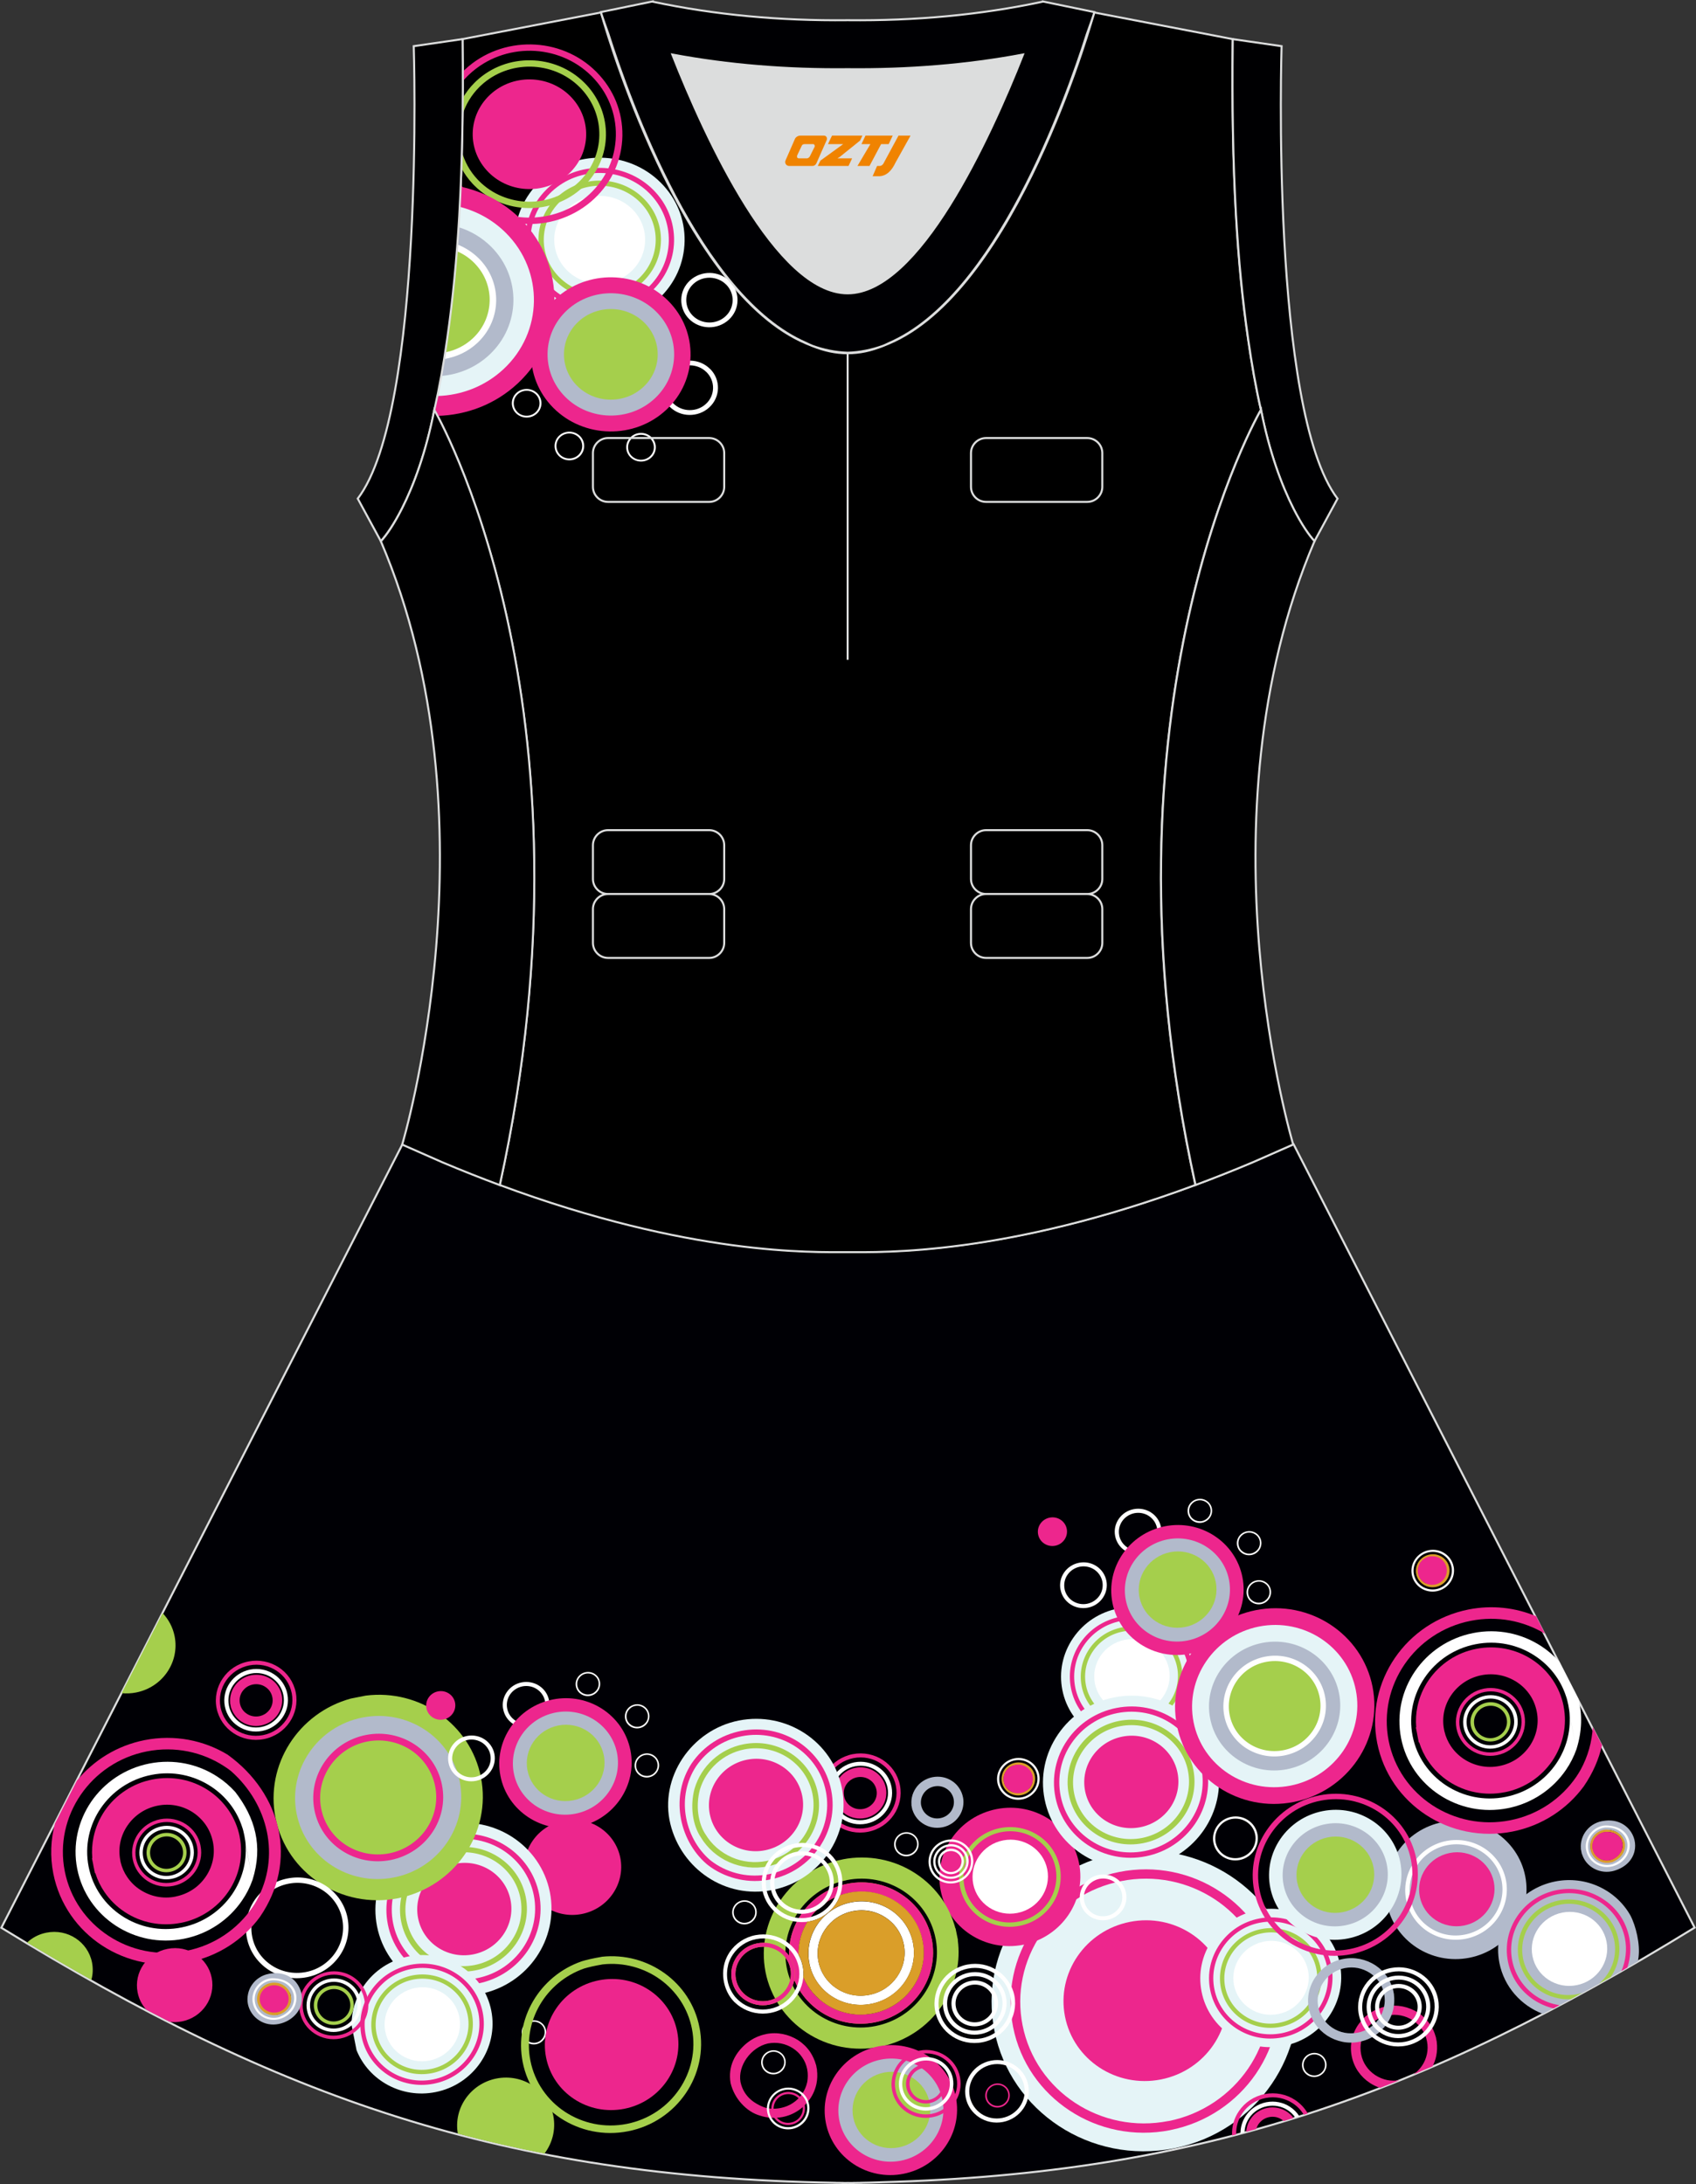 <?xml version="1.0" encoding="utf-8"?>
<!-- Generator: Adobe Illustrator 24.0.1, SVG Export Plug-In . SVG Version: 6.00 Build 0)  -->
<svg xmlns="http://www.w3.org/2000/svg" xmlns:xlink="http://www.w3.org/1999/xlink" version="1.1" id="图层_1" x="0px" y="0px" width="380.2px" height="489.6px" viewBox="0 0 380.2 489.6" enable-background="new 0 0 380.2 489.6" xml:space="preserve">
<rect x="0" y="0" width="380.2" height="489.6" fill="#333333" stroke="none"/>
<g>
	<path fill="#000005" stroke="#DCDDDD" stroke-width="0.458" stroke-miterlimit="22.926" d="M90.17,256.58L0.3,432.11   c62.23,38.24,112.64,55.9,186.85,57.16v0.01c0.57,0.01,1.15,0.02,1.72,0.02v0.02h0.08l0,0c0.38,0,0.76-0.01,1.15-0.01h0.01h0.01   h0.01c0.38,0,0.76,0.01,1.15,0.01l0,0h0.08v-0.02c0.57-0.01,1.15-0.02,1.72-0.02v-0.01c1.4-0.02,2.81-0.06,4.2-0.11   c0.15,0,0.3-0.01,0.45-0.02c71.66-1.92,121.25-19.63,182.16-57.06l-89.9-175.59l0,0l0,0l-0.01-0.02h-0.02h-0.01l-8.95,3.94l0,0   c-4.45,1.89-8.75,3.59-12.92,5.13c-38.45,14.28-64.52,15.05-75.02,15.05h-0.06h-0.05h-0.06h-0.05h-0.05h-0.01h-0.05h-0.05h-0.05   h-0.11h-0.05h-0.11h-0.05h-0.03h-0.02h-0.05h-0.05h-0.1h-0.05h-0.05h-0.05h-0.05h-0.05l-0.02-0.01h-0.03h-0.05h-0.05h-0.05h-0.05   h-0.05h-0.05h-0.05h-0.04h-0.04h-0.01h-0.03h-0.04h-0.04h-0.05h-0.04h-0.04H191h-0.04h-0.04h-0.04l0,0h-0.04h-0.04h-0.04h-0.04   h-0.04h-0.04h-0.04h-0.04h-0.04h-0.03h-0.01h-0.04h-0.04h-0.04h-0.04h-0.04h-0.03h-0.04h-0.04h-0.03h-0.02l0,0l-0.01,0.01h-0.02   h-0.03h-0.04h-0.04h-0.04h-0.04h-0.03h-0.04h-0.04h-0.04h-0.01h-0.03h-0.02h-0.04h-0.04h-0.04h-0.04h-0.04h-0.04h-0.03h-0.04l0,0   h-0.04h-0.04h-0.04h-0.03h-0.04h-0.04h-0.04h-0.04h-0.05h-0.03h-0.01h-0.04h-0.04h-0.05h-0.05h-0.05h-0.05h-0.05h-0.05h-0.05h-0.03   h-0.02h-0.05h-0.05h-0.05h-0.05h-0.05h-0.1h-0.05h-0.05h-0.02h-0.03h-0.05h-0.11h-0.05h-0.11h-0.05h-0.05h-0.05h-0.02h-0.04h-0.06   h-0.05h-0.05h-0.06c-10.5-0.01-36.57-0.78-75.03-15.05c-4.16-1.55-8.47-3.25-12.92-5.13l0,0l-8.95-3.94l0,0h-0.01L90.17,256.58z"/>
	<path fill="#DCDDDD" d="M229.33,12.23c-7.46,18.87-23.33,53.52-39.31,53.52c-15.97,0-31.85-34.66-39.3-53.52   c12.63,2.37,25.74,3.42,39.3,3.28l0,0C203.58,15.65,216.71,14.6,229.33,12.23z"/>
	<path stroke="#DCDDDD" stroke-width="0.458" stroke-miterlimit="22.926" d="M276.35,9.44c0-0.22,0-0.43,0.01-0.65   C276.36,9.01,276.36,9.22,276.35,9.44L276.35,9.44L276.35,9.44z M103.7,9.44c0-0.22-0.01-0.43-0.01-0.65   C103.69,9.01,103.69,9.22,103.7,9.44L103.7,9.44L103.7,9.44z M102.94,48.38c0-0.02,0-0.03,0-0.04c0-0.01,0-0.03,0-0.04   c0.68-11.9,0.89-24.69,0.75-38.19c0-0.23-0.01-0.44-0.01-0.67l-0.01-0.65c0-0.01,0-0.01,0-0.02l31.03-5.97c0,0,0.07,0.22,0.21,0.64   c2.06,7.13,19.22,63.9,47.17,74.08c2.59,1.08,5.24,1.66,7.93,1.66s5.34-0.58,7.93-1.66c27.95-10.17,45.12-66.94,47.17-74.08   c0.14-0.41,0.21-0.64,0.21-0.64l31.03,5.97c0,0.01,0,0.01,0,0.02l-0.01,0.65c0,0.23-0.01,0.44-0.01,0.67   c-0.15,13.5,0.07,26.29,0.75,38.19c0,0.02,0,0.03,0,0.04c0,0.02,0,0.03,0,0.04c0.01,0.05,0.01,0.1,0.01,0.14   c0.55,9.73,1.42,18.85,2.67,27.27c0,0.01,0,0.01,0,0.02c0.82,5.78,1.78,11.13,2.9,16.06c0,0-38.41,65.7-14.68,173.75   c-42.8,15.89-70.25,15.05-77.98,15.05c-7.72,0-35.18,0.85-77.97-15.05C135.74,157.58,97.33,91.88,97.33,91.88   c1.12-4.93,2.08-10.28,2.9-16.06c0-0.01,0-0.01,0-0.02c1.24-8.42,2.11-17.54,2.67-27.27C102.94,48.49,102.94,48.44,102.94,48.38z"/>
	<path fill="#E5F4F7" d="M120.73,66.52c-7.29-7.3-7.07-18.98,0.48-26.02c7.56-7.04,19.64-6.84,26.93,0.46   c3.53,3.54,5.42,8.19,5.33,13.1c-0.09,4.92-2.15,9.5-5.81,12.92C140.11,74.03,128.02,73.83,120.73,66.52z"/>
	<path fill="#ED268D" d="M122.43,64.94l-0.4-0.41c-2.93-3.14-4.35-7.11-4.27-11.07c0.07-3.96,1.64-7.88,4.67-10.92l0.41-0.4   c3.31-3.09,7.61-4.58,11.88-4.51c4.27,0.07,8.51,1.71,11.71,4.91c1.55,1.55,2.74,3.34,3.53,5.29c0.79,1.94,1.18,4.04,1.15,6.19   c-0.04,2.15-0.51,4.23-1.37,6.15s-2.12,3.67-3.72,5.17c-3.31,3.09-7.61,4.58-11.88,4.51C129.87,69.78,125.62,68.14,122.43,64.94   L122.43,64.94z M122.91,63.76l0.37,0.38c2.97,2.97,6.91,4.5,10.88,4.57c3.97,0.07,7.97-1.32,11.04-4.19   c1.49-1.38,2.64-3.01,3.45-4.79c0.8-1.78,1.24-3.72,1.28-5.72c0.03-2-0.33-3.95-1.07-5.76c-0.74-1.8-1.83-3.46-3.27-4.91   c-2.97-2.97-6.91-4.5-10.88-4.57c-3.98-0.07-7.97,1.32-11.04,4.19l-0.38,0.37c-2.82,2.82-4.27,6.47-4.35,10.14   C118.88,57.15,120.19,60.85,122.91,63.76z"/>
	<path fill="#A5CF4C" d="M124.56,62.96l-0.33-0.34c-2.41-2.58-3.58-5.86-3.52-9.11c0.06-3.26,1.34-6.49,3.85-8.99l0.34-0.33   c2.73-2.54,6.26-3.77,9.78-3.71c3.52,0.06,7.01,1.41,9.64,4.04l0.33,0.34c2.41,2.58,3.58,5.86,3.52,9.11   c-0.06,3.25-1.35,6.49-3.84,8.98l-0.34,0.33c-2.73,2.54-6.26,3.77-9.78,3.71C130.68,66.94,127.19,65.59,124.56,62.96L124.56,62.96z    M125.11,61.85l0.3,0.31c2.41,2.41,5.6,3.64,8.81,3.7c3.22,0.05,6.45-1.08,8.94-3.39l0.31-0.3c2.29-2.29,3.46-5.24,3.52-8.21   c0.05-2.97-1.01-5.97-3.21-8.32l-0.3-0.31c-2.41-2.41-5.6-3.65-8.81-3.7c-3.22-0.05-6.46,1.08-8.94,3.39l-0.31,0.3   c-2.29,2.29-3.46,5.24-3.52,8.21C121.84,56.5,122.91,59.5,125.11,61.85z"/>
	<path fill="#FFFFFF" d="M141.77,46.91c-3.91-3.91-10.35-4.02-14.41-0.25c-4.05,3.78-4.16,10.01-0.26,13.92   c3.91,3.91,10.35,4.02,14.4,0.25C145.56,57.05,145.67,50.81,141.77,46.91z"/>
	<path fill="#FFFFFF" d="M163.18,63.42l-0.4,0.37c-1-1-2.32-1.51-3.65-1.54c-1.33-0.02-2.67,0.44-3.7,1.4   c-1.04,0.96-1.57,2.25-1.59,3.53c-0.02,1.29,0.46,2.57,1.46,3.58c0.99,0.99,2.32,1.51,3.65,1.53c1.33,0.02,2.67-0.44,3.7-1.4   s1.56-2.23,1.59-3.53c0.02-1.29-0.46-2.57-1.46-3.58L163.18,63.42l0.38-0.36c0.28,0.34,0.55,0.67,0.83,1   c0.66,1.01,0.97,2.17,0.94,3.32c-0.02,1.56-0.68,3.11-1.93,4.27s-2.88,1.73-4.49,1.71c-1.61-0.03-3.22-0.65-4.43-1.86   c-1.21-1.21-1.79-2.79-1.76-4.34c0.02-1.56,0.68-3.11,1.93-4.27s2.88-1.73,4.49-1.71c1.55,0.02,3.1,0.6,4.29,1.72l0.12,0.15   L163.18,63.42z"/>
	<path fill="#FFFFFF" d="M115.82,92.48l-0.15,0.14c-1.27-1.27-1.23-3.31,0.08-4.54c1.32-1.23,3.42-1.19,4.7,0.08   c1.27,1.27,1.23,3.31-0.08,4.54c-1.32,1.23-3.42,1.19-4.7-0.08L115.82,92.48l0.15-0.14c0.55,0.55,1.29,0.84,2.03,0.85   c0.75,0.01,1.5-0.25,2.07-0.79c0.57-0.53,0.87-1.24,0.88-1.97c0.01-0.72-0.26-1.44-0.81-1.99c-0.55-0.55-1.29-0.84-2.03-0.85   s-1.49,0.25-2.06,0.78s-0.87,1.25-0.88,1.97c-0.02,0.72,0.26,1.44,0.81,1.99L115.82,92.48z"/>
	<path fill="#FFFFFF" d="M125.4,102.06l-0.15,0.14c-1.27-1.27-1.23-3.31,0.08-4.54c1.31-1.23,3.42-1.2,4.7,0.08   c1.27,1.27,1.23,3.31-0.08,4.54c-1.32,1.23-3.42,1.2-4.7-0.08L125.4,102.06l0.15-0.14c0.55,0.55,1.29,0.84,2.03,0.85   c0.74,0.01,1.49-0.25,2.06-0.79s0.87-1.25,0.88-1.97c0.01-0.72-0.26-1.44-0.81-1.99s-1.29-0.84-2.03-0.85   c-0.74-0.01-1.49,0.25-2.06,0.78c-0.57,0.53-0.87,1.25-0.88,1.96c-0.01,0.72,0.26,1.44,0.81,2L125.4,102.06z"/>
	<path fill="#FFFFFF" d="M141.46,102.34l-0.15,0.14c-1.27-1.27-1.23-3.31,0.08-4.54c1.32-1.23,3.42-1.2,4.7,0.08   c1.27,1.28,1.23,3.31-0.08,4.54c-1.32,1.23-3.42,1.2-4.7-0.08L141.46,102.34l0.15-0.14c0.55,0.55,1.29,0.84,2.03,0.85   c0.74,0.01,1.49-0.25,2.06-0.78c0.57-0.53,0.87-1.25,0.88-1.96c0.01-0.72-0.26-1.44-0.81-2c-0.55-0.55-1.29-0.84-2.03-0.85   s-1.49,0.25-2.06,0.79c-0.57,0.54-0.87,1.25-0.88,1.97c-0.01,0.72,0.26,1.44,0.81,1.99L141.46,102.34z"/>
	<path fill="#FFFFFF" d="M158.79,83.06l-0.4,0.37c-0.99-1-2.32-1.51-3.65-1.54c-1.33-0.02-2.67,0.44-3.7,1.4   c-1.04,0.96-1.56,2.23-1.59,3.53c-0.02,1.29,0.45,2.57,1.46,3.58c0.99,0.99,2.32,1.51,3.65,1.53c1.33,0.02,2.67-0.44,3.7-1.4   c1.04-0.96,1.56-2.23,1.59-3.53c0.02-1.29-0.46-2.57-1.46-3.58L158.79,83.06l0.4-0.37c1.21,1.21,1.79,2.78,1.76,4.34   c-0.03,1.56-0.68,3.11-1.93,4.27c-1.25,1.17-2.88,1.73-4.49,1.71c-1.61-0.02-3.22-0.65-4.42-1.86c-1.21-1.21-1.79-2.78-1.77-4.34   c0.03-1.56,0.68-3.11,1.93-4.27c1.25-1.17,2.88-1.73,4.49-1.7c1.61,0.02,3.22,0.65,4.43,1.87L158.79,83.06z"/>
	<path fill="#ED268D" d="M103.7,44.07c-0.15-0.15-0.32-0.33-0.49-0.51l-0.01-0.01c0.03-0.71,0.06-1.4,0.09-2.12   c0.32,0.4,0.65,0.79,1,1.17l0.46,0.47c3.71,3.71,8.63,5.62,13.59,5.71c4.96,0.08,9.95-1.65,13.8-5.24   c1.86-1.73,3.31-3.76,4.32-5.99c1-2.22,1.55-4.64,1.6-7.13c0.05-2.5-0.41-4.93-1.33-7.2c-0.91-2.26-2.3-4.34-4.08-6.13   c-3.71-3.71-8.63-5.62-13.59-5.71c-4.96-0.08-9.95,1.65-13.8,5.24l-0.48,0.46c-0.36,0.36-0.7,0.72-1.03,1.1v-2.13l0.48-0.46   c4.13-3.85,9.5-5.72,14.83-5.63s10.63,2.14,14.62,6.14c1.93,1.94,3.41,4.17,4.41,6.6c0.98,2.43,1.48,5.04,1.44,7.74   c-0.05,2.7-0.64,5.29-1.71,7.69c-1.08,2.4-2.64,4.58-4.64,6.45c-4.13,3.85-9.5,5.72-14.83,5.63   C112.98,50.12,107.68,48.06,103.7,44.07z"/>
	<path fill="#A5CF4C" d="M106.35,41.6l-0.41-0.42c-1.01-1.09-1.86-2.28-2.51-3.53c0.04-1.22,0.07-2.44,0.11-3.68   c0.62,2.27,1.78,4.41,3.5,6.24l0.37,0.38c3,3,6.99,4.55,11,4.62c4.02,0.07,8.06-1.34,11.16-4.24l0.39-0.37   c2.85-2.85,4.33-6.54,4.39-10.25c0.07-3.71-1.26-7.45-4.01-10.41l-0.37-0.38c-3-3-6.98-4.55-11-4.62   c-4.02-0.07-8.06,1.34-11.16,4.23l-0.39,0.38c-1.77,1.77-3.01,3.88-3.71,6.1c0.02-1.22,0.02-2.45,0.03-3.68   c0.71-1.22,1.58-2.37,2.62-3.41l0.42-0.41c3.4-3.17,7.82-4.72,12.21-4.63c4.39,0.07,8.75,1.76,12.04,5.05l0.41,0.42   c3.01,3.23,4.47,7.32,4.4,11.38c-0.07,4.07-1.68,8.11-4.81,11.23l-0.42,0.41c-3.4,3.17-7.82,4.71-12.21,4.63   C113.99,46.57,109.63,44.88,106.35,41.6z"/>
	<path fill="#ED268D" d="M127.84,21.55c-4.88-4.88-12.94-5.02-17.99-0.31c-5.05,4.72-5.2,12.5-0.32,17.39   c4.88,4.88,12.94,5.02,17.99,0.31C132.57,34.22,132.72,26.44,127.84,21.55z"/>
	<path fill="#ED268D" d="M124.06,91.44c-6.85-6.86-6.64-17.82,0.45-24.44c7.09-6.62,18.44-6.43,25.29,0.43   c6.85,6.86,6.65,17.82-0.45,24.44C142.26,98.49,130.91,98.3,124.06,91.44z"/>
	<path fill="#B2BACB" d="M126.72,88.97c-5.43-5.44-5.28-14.15,0.36-19.4c5.64-5.26,14.64-5.09,20.07,0.34   c5.44,5.44,5.28,14.15-0.36,19.4C141.16,94.57,132.15,94.4,126.72,88.97z"/>
	<path fill="#A5CF4C" d="M144.5,72.38c-4.03-4.04-10.68-4.15-14.86-0.26c-4.17,3.9-4.3,10.32-0.27,14.36   c4.03,4.04,10.68,4.15,14.86,0.26C148.41,82.85,148.52,76.42,144.5,72.38z"/>
	<path fill="#ED268D" d="M103.26,41.84c4.98,1.07,9.7,3.51,13.49,7.31c10.31,10.32,10.01,26.83-0.68,36.79   c-5.03,4.7-11.49,7.11-17.98,7.28c-0.47-0.88-0.74-1.34-0.74-1.34c1.12-4.92,2.08-10.28,2.9-16.05c0-0.01,0-0.01,0-0.02   c1.24-8.42,2.11-17.54,2.67-27.27c0-0.05,0.01-0.1,0.01-0.15c0-0.01,0-0.03,0-0.04c0-0.02,0-0.03,0-0.04   C103.07,46.17,103.17,44.03,103.26,41.84z"/>
	<path fill="#E5F4F7" d="M103.05,46.36c3.83,0.96,7.44,2.93,10.39,5.88c8.55,8.56,8.3,22.25-0.56,30.5   c-4.16,3.88-9.48,5.88-14.85,6.03c0.84-4.05,1.58-8.38,2.22-12.96c0-0.01,0-0.01,0-0.02c1.24-8.42,2.11-17.54,2.67-27.27   c0-0.05,0.01-0.1,0.01-0.14c0-0.02,0-0.03,0-0.04c0-0.01,0-0.03,0-0.04C102.99,47.66,103.02,47.01,103.05,46.36z"/>
	<path fill="#B2BACB" d="M102.79,50.92c2.71,0.83,5.24,2.31,7.34,4.41c6.79,6.8,6.59,17.65-0.44,24.21   c-3.04,2.84-6.87,4.41-10.78,4.73c0.49-2.71,0.94-5.53,1.35-8.46c0-0.01,0-0.01,0-0.02C101.4,68.08,102.23,59.75,102.79,50.92z"/>
	<path fill="#A5CF4C" d="M106.82,58.42c-1.28-1.28-2.76-2.23-4.36-2.88c-0.54,7.12-1.26,13.9-2.2,20.27c0,0.01,0,0.01,0,0.02   c-0.18,1.31-0.38,2.61-0.58,3.89c2.48-0.43,4.86-1.55,6.81-3.36C111.71,71.49,111.86,63.46,106.82,58.42z"/>
	<path fill="#FFFFFF" d="M106.3,58.92c-1.15-1.15-2.47-2.02-3.89-2.62c0.04-0.5,0.07-0.99,0.11-1.5c1.76,0.68,3.41,1.73,4.83,3.14   l0.33,0.34c2.43,2.61,3.61,5.92,3.55,9.2c-0.06,3.28-1.36,6.55-3.89,9.07l-0.34,0.33c-2.12,1.98-4.74,3.17-7.44,3.59   c0.07-0.49,0.16-0.99,0.24-1.49c2.26-0.43,4.41-1.48,6.18-3.13l0.31-0.3c2.26-2.26,3.41-5.17,3.48-8.1   c0.06-2.93-0.99-5.88-3.17-8.21L106.3,58.92z"/>
	<path fill="none" stroke="#DCDDDD" stroke-width="0.458" stroke-miterlimit="22.926" d="M221.05,98.19h22.68   c1.86,0,3.38,1.52,3.38,3.37v7.56c0,1.86-1.52,3.38-3.38,3.38h-22.68c-1.87,0-3.38-1.52-3.38-3.38v-7.56   C217.67,99.7,219.2,98.19,221.05,98.19L221.05,98.19z M221.05,186.08h22.68c1.86,0,3.38,1.52,3.38,3.38v7.56   c0,1.86-1.52,3.37-3.38,3.37h-22.68c-1.87,0-3.38-1.53-3.38-3.37v-7.56C217.67,187.61,219.2,186.08,221.05,186.08L221.05,186.08z    M221.05,200.4h22.68c1.86,0,3.38,1.52,3.38,3.38v7.56c0,1.86-1.52,3.38-3.38,3.38h-22.68c-1.87,0-3.38-1.53-3.38-3.38v-7.56   C217.67,201.92,219.2,200.4,221.05,200.4L221.05,200.4z M136.3,200.4h22.68c1.86,0,3.37,1.52,3.37,3.38v7.56   c0,1.86-1.52,3.38-3.37,3.38H136.3c-1.86,0-3.38-1.53-3.38-3.38v-7.56C132.92,201.92,134.45,200.4,136.3,200.4L136.3,200.4z    M136.3,186.08h22.68c1.86,0,3.37,1.52,3.37,3.38v7.56c0,1.86-1.52,3.37-3.37,3.37H136.3c-1.86,0-3.38-1.53-3.38-3.37v-7.56   C132.92,187.61,134.45,186.08,136.3,186.08L136.3,186.08z M136.3,98.19h22.68c1.86,0,3.37,1.52,3.37,3.37v7.56   c0,1.86-1.52,3.38-3.37,3.38H136.3c-1.86,0-3.38-1.52-3.38-3.38v-7.56C132.92,99.7,134.45,98.19,136.3,98.19z"/>
	<path fill="none" stroke="#DCDDDD" stroke-width="0.458" stroke-miterlimit="22.926" d="M190.02,79.07v68.82V79.07z"/>
	<path fill="#000003" stroke="#DCDDDD" stroke-width="0.458" stroke-miterlimit="22.926" d="M229.33,12.23   c-7.46,18.87-23.33,53.52-39.31,53.52c-15.97,0-31.85-34.66-39.3-53.52c12.63,2.37,25.74,3.42,39.3,3.28l0,0   C203.58,15.65,216.71,14.6,229.33,12.23L229.33,12.23L229.33,12.23z M190.02,79.07c2.74-0.08,5.38-0.63,7.93-1.55   c0.47-0.19,0.93-0.41,1.4-0.64c23.89-10.34,39.59-54.36,44.3-69.24c0.71-1.98,1.2-3.42,1.46-4.19l0.21-0.74l-11.58-2.39   c0,0-0.01,0.02-0.02,0.06c-13.96,2.98-28.55,4.31-43.69,4.15l0,0c-15.14,0.16-29.72-1.18-43.69-4.15   c-0.02-0.04-0.02-0.06-0.02-0.06l-11.6,2.38l0.21,0.74c0.26,0.77,0.75,2.22,1.46,4.19c4.71,14.87,20.41,58.9,44.3,69.24   c0.46,0.23,0.93,0.44,1.4,0.64C184.65,78.44,187.3,78.98,190.02,79.07z"/>
	<path fill="#000002" stroke="#DCDDDD" stroke-width="0.458" stroke-miterlimit="22.926" d="M276.35,9.44   c-0.16,13.76,0.05,26.8,0.74,38.89c0,0.02,0,0.03,0.01,0.04c0.55,9.7,1.44,18.8,2.68,27.42c0,0,0,0.01,0,0.02   c0.82,5.77,1.78,11.13,2.9,16.06v0.01c1.9,9.64,4.68,17.03,7.26,22.11c0,0.01,0.01,0.01,0.01,0.02c1.72,3.39,3.39,5.84,4.72,7.3   l5.17-9.54C284.7,91.89,287.3,10.35,287.3,10.35l-10.94-1.58c0,0.01,0,0.01,0,0.02C276.36,9.01,276.36,9.22,276.35,9.44z"/>
	<path fill="#000002" stroke="#DCDDDD" stroke-width="0.458" stroke-miterlimit="22.926" d="M103.7,9.44   c0.16,13.76-0.05,26.8-0.75,38.89c0,0.02,0,0.03,0,0.04c-0.56,9.7-1.44,18.8-2.68,27.42c0,0,0,0.01,0,0.02   c-0.81,5.77-1.78,11.13-2.9,16.06v0.01c-1.9,9.64-4.68,17.03-7.26,22.11c0,0.01-0.01,0.01-0.01,0.02c-1.72,3.39-3.39,5.84-4.72,7.3   l-5.18-9.54C95.33,91.89,92.75,10.35,92.75,10.35l10.95-1.59c0,0,0,0.01,0,0.02C103.69,9.01,103.69,9.22,103.7,9.44z"/>
	<path fill="#000001" stroke="#DCDDDD" stroke-width="0.458" stroke-miterlimit="22.926" d="M97.36,91.88   c0,0,38.41,65.7,14.68,173.76c-4.16-1.55-8.47-3.25-12.92-5.13l0,0l-8.94-3.94l0,0h-0.02c0,0,21.88-72.77-4.77-135.22l-0.01-0.02   c1.21-1.29,2.9-3.72,4.72-7.3c0-0.01,0.01-0.02,0.01-0.02C92.75,108.81,95.51,101.37,97.36,91.88L97.36,91.88z"/>
	<path fill="#000001" stroke="#DCDDDD" stroke-width="0.458" stroke-miterlimit="22.926" d="M282.69,91.86   c0,0-38.41,65.7-14.68,173.76c4.16-1.55,8.47-3.25,12.92-5.13l0,0l8.95-3.94l0,0l0.02-0.01c0,0-21.88-72.77,4.77-135.22l0.01-0.02   c-1.21-1.29-2.9-3.72-4.72-7.3c-0.01-0.01-0.01-0.01-0.01-0.02c-2.64-5.21-5.41-12.64-7.26-22.11V91.86z"/>
	<path fill="#E5F4F7" d="M269.17,372.68c1.66,8.39-3.96,16.58-12.51,18.27c-8.55,1.69-16.86-3.75-18.51-12.14   c-0.8-4.06,0.06-8.19,2.42-11.65c2.37-3.45,5.95-5.8,10.09-6.62C259.21,358.85,267.52,364.29,269.17,372.68z"/>
	<path fill="#ED268D" d="M267.26,373.05L267.26,373.05L267.26,373.05c0.73,3.67-0.14,7.31-2.12,10.2l0,0   c-1.98,2.89-5.08,5.06-8.84,5.8l0,0l0,0c-3.74,0.74-7.44-0.08-10.37-2.01l0,0c-2.94-1.93-5.13-4.95-5.84-8.62   c-0.35-1.77-0.34-3.57,0.02-5.3c0.36-1.72,1.07-3.39,2.1-4.9l0,0c1.04-1.51,2.34-2.78,3.83-3.76c1.5-0.98,3.19-1.68,5-2.03l0,0   c3.74-0.74,7.44,0.08,10.37,2.01C264.34,366.36,266.53,369.38,267.26,373.05L267.26,373.05z M266.29,373.25L266.29,373.25   c-0.68-3.41-2.71-6.22-5.43-8.02c-2.73-1.78-6.16-2.55-9.65-1.87l0,0c-1.69,0.33-3.26,0.97-4.64,1.89   c-1.39,0.91-2.59,2.09-3.56,3.51l0,0c-0.96,1.4-1.62,2.95-1.95,4.55c-0.34,1.6-0.35,3.27-0.02,4.92c0.68,3.41,2.71,6.22,5.43,8.02   l0,0c2.73,1.78,6.16,2.55,9.64,1.87l0,0l0.09,0.47l-0.09-0.47c3.48-0.69,6.37-2.7,8.21-5.39l0,0   C266.16,380.04,266.97,376.65,266.29,373.25L266.29,373.25L266.29,373.25z"/>
	<path fill="#A5CF4C" d="M264.85,373.54c0.59,3.02-0.12,6.02-1.75,8.4c-1.63,2.38-4.18,4.16-7.27,4.78l0,0   c-3.08,0.6-6.12-0.07-8.54-1.65l0,0c-2.41-1.59-4.21-4.08-4.81-7.1l0,0c-0.59-3.02,0.12-6.01,1.74-8.4   c1.63-2.39,4.18-4.17,7.27-4.78c3.08-0.6,6.12,0.07,8.54,1.65C262.46,368.01,264.25,370.51,264.85,373.54L264.85,373.54z    M262.28,381.4c1.5-2.18,2.14-4.92,1.6-7.68c-0.54-2.77-2.18-5.04-4.4-6.49c-2.2-1.45-4.98-2.07-7.8-1.51   c-2.82,0.55-5.16,2.18-6.64,4.36c-1.5,2.18-2.14,4.91-1.6,7.67l0,0c0.54,2.76,2.18,5.04,4.4,6.49l0,0c2.2,1.46,4.98,2.07,7.8,1.51   l0,0C258.46,385.2,260.8,383.57,262.28,381.4z"/>
	
		<ellipse transform="matrix(0.981 -0.194 0.194 0.981 -68.043 56.328)" fill="#FFFFFF" cx="253.72" cy="375.74" rx="8.46" ry="8.29"/>
	<path fill="#ED268D" d="M139.06,416.44c1.14,5.78-2.72,11.41-8.61,12.58c-5.89,1.17-11.6-2.57-12.74-8.35s2.72-11.41,8.61-12.58   C132.21,406.92,137.91,410.66,139.06,416.44z"/>
	<path fill="#E5F4F7" d="M290.33,441.87c3.6,18.21-8.59,36.01-27.18,39.68c-18.58,3.67-36.63-8.16-40.23-26.37   c-1.74-8.82,0.12-17.8,5.27-25.3c5.14-7.5,12.92-12.61,21.91-14.38C268.69,411.83,286.73,423.67,290.33,441.87z"/>
	<path fill="#ED268D" d="M286.15,442.7c1.58,7.98-0.31,15.87-4.61,22.15c-4.32,6.29-11.05,10.99-19.19,12.61v0.01   c-8.14,1.6-16.16-0.17-22.54-4.37l0,0c-6.38-4.18-11.12-10.76-12.7-18.74c-0.76-3.85-0.73-7.75,0.05-11.51   c0.78-3.75,2.32-7.36,4.56-10.65c2.25-3.29,5.07-6.05,8.33-8.18c3.25-2.13,6.93-3.65,10.86-4.42c8.14-1.61,16.16,0.17,22.54,4.37   C279.83,428.15,284.58,434.72,286.15,442.7L286.15,442.7L286.15,442.7L286.15,442.7z M279.78,463.71   c4.01-5.85,5.75-13.18,4.3-20.59l0,0c-1.47-7.41-5.87-13.53-11.8-17.42c-5.93-3.89-13.38-5.55-20.94-4.05   c-3.66,0.73-7.07,2.12-10.09,4.11c-3.01,1.98-5.65,4.55-7.74,7.61c-2.09,3.05-3.52,6.41-4.24,9.89c-0.73,3.49-0.75,7.1-0.04,10.69   c1.47,7.41,5.86,13.53,11.8,17.42l0,0c5.93,3.89,13.38,5.55,20.94,4.05l0.21,1.03l-0.21-1.01   C269.51,473.93,275.77,469.55,279.78,463.71z"/>
	
		<ellipse transform="matrix(0.981 -0.194 0.194 0.981 -82.058 58.251)" fill="#ED268D" cx="256.69" cy="448.52" rx="18.37" ry="18"/>
	<path fill="#E5F4F7" d="M300.38,440.3c1.65,8.39-3.96,16.58-12.51,18.27c-8.56,1.69-16.86-3.75-18.51-12.14   c-0.8-4.06,0.06-8.19,2.43-11.65c2.36-3.45,5.95-5.8,10.09-6.62C290.41,426.47,298.73,431.92,300.38,440.3z"/>
	<path fill="#ED268D" d="M298.46,440.68c0.73,3.67-0.14,7.3-2.12,10.2l0,0c-1.98,2.89-5.08,5.06-8.84,5.8l0,0   c-3.74,0.74-7.44-0.08-10.37-2.01c-2.93-1.93-5.12-4.96-5.84-8.63l0,0c-0.35-1.77-0.34-3.57,0.02-5.3c0.36-1.72,1.07-3.39,2.1-4.9   l0,0c1.04-1.51,2.34-2.78,3.83-3.76c1.5-0.98,3.19-1.68,5-2.03c3.74-0.74,7.44,0.08,10.37,2.01l0,0   C295.55,433.98,297.73,437.01,298.46,440.68L298.46,440.68z M295.52,450.35c1.83-2.7,2.64-6.07,1.98-9.48   c-0.68-3.41-2.7-6.22-5.43-8.02l0,0c-2.73-1.78-6.16-2.55-9.65-1.87c-1.69,0.33-3.26,0.97-4.64,1.89c-1.38,0.91-2.6,2.09-3.57,3.51   l0,0c-0.96,1.4-1.62,2.95-1.96,4.55c-0.34,1.61-0.35,3.27-0.02,4.93l-0.48,0.09l0.48-0.09c0.68,3.41,2.7,6.22,5.43,8.02   c2.74,1.78,6.16,2.55,9.65,1.87l0,0C290.79,455.06,293.67,453.05,295.52,450.35L295.52,450.35L295.52,450.35z M271.27,446.05   L271.27,446.05L271.27,446.05L271.27,446.05z"/>
	<path fill="#A5CF4C" d="M296.05,441.15L296.05,441.15c0.59,3.02-0.11,6.01-1.74,8.4c-1.63,2.39-4.18,4.17-7.27,4.78l0,0l0,0l0,0   c-3.09,0.6-6.12-0.07-8.54-1.65l0,0c-2.42-1.59-4.21-4.08-4.81-7.09l0.48-0.09l-0.48,0.09l0,0c-0.59-3.02,0.11-6.01,1.74-8.4   c1.63-2.39,4.18-4.16,7.27-4.78l0,0c3.09-0.62,6.12,0.07,8.54,1.65l0,0C293.65,435.64,295.46,438.13,296.05,441.15L296.05,441.15z    M295.09,441.35L295.09,441.35c-0.54-2.76-2.19-5.03-4.4-6.49l0,0c-2.2-1.45-4.98-2.07-7.8-1.51l-0.09-0.47l0.09,0.47   c-2.82,0.55-5.15,2.18-6.64,4.37s-2.14,4.91-1.6,7.68l0,0l0,0l0,0l0,0l0,0c0.54,2.76,2.19,5.04,4.4,6.49l0,0   c2.21,1.46,4.98,2.07,7.8,1.51l0,0l0,0l0,0c2.82-0.55,5.16-2.18,6.64-4.36C294.99,446.84,295.64,444.11,295.09,441.35z"/>
	
		<ellipse transform="matrix(0.981 -0.194 0.194 0.981 -80.532 63.616)" fill="#FFFFFF" cx="284.86" cy="443.4" rx="8.46" ry="8.28"/>
	<path fill="#B2BACB" d="M341.92,420.55c1.65,8.39-3.96,16.58-12.51,18.28c-8.55,1.69-16.86-3.76-18.51-12.14   c-0.8-4.06,0.06-8.19,2.42-11.65c2.36-3.45,5.95-5.8,10.09-6.62C331.95,406.72,340.26,412.16,341.92,420.55z"/>
	<path fill="#FFFFFF" d="M337.59,421.4L337.59,421.4c0.59,3.02-0.12,6.02-1.75,8.4c-1.63,2.39-4.18,4.17-7.27,4.78l0,0   c-3.08,0.6-6.12-0.07-8.54-1.65l0,0c-2.41-1.59-4.21-4.08-4.81-7.09c-0.59-3.02,0.11-6.01,1.74-8.4c1.63-2.39,4.18-4.17,7.27-4.78   l0,0l0,0c3.08-0.6,6.12,0.07,8.54,1.65C335.19,415.89,336.99,418.38,337.59,421.4L337.59,421.4L337.59,421.4L337.59,421.4z    M336.63,421.6L336.63,421.6L336.63,421.6L336.63,421.6c-0.54-2.76-2.18-5.04-4.4-6.49c-2.2-1.45-4.98-2.07-7.8-1.51l0,0l0,0   c-2.82,0.55-5.16,2.18-6.65,4.37c-1.5,2.18-2.14,4.91-1.6,7.67c0.54,2.77,2.18,5.04,4.4,6.49l0,0c2.2,1.46,4.98,2.07,7.8,1.51l0,0   c2.82-0.55,5.15-2.18,6.64-4.37C336.51,427.09,337.17,424.35,336.63,421.6z"/>
	
		<ellipse transform="matrix(0.981 -0.194 0.194 0.981 -75.867 71.257)" fill="#ED268D" cx="326.47" cy="423.61" rx="8.46" ry="8.29"/>
	<path fill="#ED268D" d="M241.9,417.65c1.66,8.39-3.96,16.58-12.51,18.27c-8.55,1.69-16.86-3.75-18.51-12.14   c-0.8-4.06,0.06-8.19,2.43-11.65c2.36-3.45,5.95-5.8,10.09-6.62C231.94,403.82,240.24,409.26,241.9,417.65z"/>
	<path fill="#A5CF4C" d="M237.58,418.5c0.59,3.02-0.12,6.01-1.75,8.4c-1.63,2.39-4.18,4.17-7.27,4.78l0,0   c-3.08,0.6-6.12-0.07-8.54-1.65c-2.42-1.59-4.21-4.08-4.81-7.09l0,0c-0.59-3.02,0.11-6.01,1.74-8.4c1.63-2.39,4.18-4.16,7.27-4.78   l0,0c3.08-0.6,6.12,0.07,8.54,1.65l0,0C235.18,412.98,236.97,415.48,237.58,418.5L237.58,418.5z M235.02,426.36   c1.5-2.17,2.14-4.91,1.6-7.68c-0.54-2.76-2.18-5.03-4.4-6.49l0,0c-2.2-1.45-4.98-2.07-7.8-1.51l-0.09-0.47l0.09,0.47   c-2.82,0.55-5.15,2.18-6.64,4.37c-1.5,2.18-2.14,4.91-1.6,7.67l0,0c0.54,2.76,2.18,5.04,4.4,6.49c2.21,1.46,4.98,2.07,7.8,1.51l0,0   C231.19,430.18,233.52,428.55,235.02,426.36z"/>
	
		<ellipse transform="matrix(0.981 -0.194 0.194 0.981 -77.246 51.855)" fill="#FFFFFF" cx="226.4" cy="420.72" rx="8.46" ry="8.29"/>
	<path fill="#FFFFFF" d="M106.72,423.74c0.07,0.17,0.13,0.36,0.21,0.54c0.01,0.02,0.01,0.03,0.02,0.04c-0.05-0.03-0.1-0.07-0.15-0.1   c-0.05-0.12-0.1-0.26-0.15-0.38L106.72,423.74z"/>
	<path fill="#FFFFFF" d="M106.79,424.22c0.05,0.03,0.1,0.07,0.15,0.1c0,0.02,0.01,0.03,0.02,0.04c0.03,0.08,0.06,0.16,0.09,0.25   c-0.05-0.03-0.1-0.07-0.15-0.1c-0.02-0.06-0.05-0.12-0.07-0.18c-0.01-0.03-0.02-0.06-0.03-0.08   C106.79,424.23,106.79,424.23,106.79,424.22L106.79,424.22z M106.64,423.54c0.02,0.07,0.05,0.13,0.07,0.19l-0.07,0.1   c-0.03-0.07-0.05-0.12-0.08-0.19L106.64,423.54z"/>
	<path fill="#ED268D" d="M201.29,400.24l0.45-0.09c0.47,2.4-0.09,4.78-1.38,6.66c-1.29,1.9-3.32,3.31-5.77,3.79   c-2.45,0.48-4.86-0.05-6.78-1.31c-1.92-1.26-3.34-3.24-3.82-5.64c-0.47-2.4,0.09-4.78,1.38-6.66c1.29-1.89,3.32-3.31,5.77-3.79   c2.45-0.48,4.86,0.06,6.78,1.31c1.92,1.25,3.34,3.24,3.82,5.64L201.29,400.24l-0.45,0.08c-0.43-2.15-1.7-3.94-3.43-5.06   c-1.72-1.13-3.89-1.61-6.09-1.18c-2.2,0.44-4.02,1.7-5.19,3.4c-1.17,1.7-1.67,3.83-1.25,5.99c0.43,2.16,1.7,3.94,3.43,5.06   c1.72,1.13,3.89,1.61,6.09,1.18c2.2-0.43,4.02-1.7,5.19-3.4c1.17-1.7,1.67-3.83,1.24-5.99L201.29,400.24z"/>
	<path fill="#FFFFFF" d="M199.41,400.62l0.45-0.09c0.37,1.89-0.07,3.77-1.1,5.26c-1.03,1.5-2.62,2.61-4.55,2.99   s-3.83-0.04-5.35-1.04c-1.51-0.99-2.63-2.55-3.01-4.45c-0.37-1.89,0.07-3.77,1.1-5.26c1.03-1.5,2.62-2.6,4.55-2.99   c1.93-0.38,3.83,0.04,5.35,1.04c1.51,0.99,2.64,2.55,3.01,4.45L199.41,400.62l-0.45,0.08c-0.33-1.65-1.3-3.01-2.62-3.89   s-2.98-1.23-4.66-0.9c-1.68,0.33-3.08,1.31-3.97,2.6c-0.89,1.3-1.28,2.93-0.95,4.58c0.33,1.65,1.3,3.01,2.62,3.89   s2.98,1.23,4.66,0.9c1.68-0.33,3.08-1.3,3.97-2.6c0.89-1.3,1.28-2.93,0.95-4.58L199.41,400.62z"/>
	<path fill="#ED268D" d="M189.22,402.63l0.01,0.03c0.09,0.47,0.29,0.9,0.53,1.27c0.27,0.4,0.62,0.74,1.03,1   c0.4,0.27,0.85,0.45,1.32,0.54l0,0c0.46,0.08,0.95,0.09,1.45,0l0.11,0.58l-0.11-0.58c0.49-0.1,0.94-0.29,1.33-0.54l0,0   c0.4-0.27,0.76-0.62,1.03-1c0.27-0.4,0.46-0.84,0.56-1.31c0.09-0.45,0.1-0.93,0-1.41l0,0c-0.09-0.48-0.29-0.92-0.54-1.31l0,0   c-0.27-0.4-0.62-0.74-1.03-0.99c-0.4-0.27-0.85-0.45-1.33-0.54l0,0c-0.45-0.08-0.94-0.09-1.45,0.01c-0.49,0.1-0.94,0.29-1.33,0.54   l0,0c-0.4,0.27-0.76,0.6-1.03,1c-0.27,0.4-0.46,0.84-0.56,1.31l0,0C189.14,401.67,189.13,402.14,189.22,402.63L189.22,402.63z    M187.27,403.62h-0.03l-0.11-0.59l-0.03-0.16l-0.08-0.43l0.03-0.01c-0.05-0.55-0.01-1.11,0.09-1.64l0,0   c0.15-0.75,0.46-1.46,0.88-2.07l0,0c0.43-0.63,0.97-1.17,1.62-1.59l0,0c0.63-0.41,1.33-0.71,2.11-0.86   c0.77-0.15,1.55-0.14,2.28-0.01c0.76,0.14,1.48,0.44,2.1,0.85l0,0c0.63,0.41,1.17,0.95,1.6,1.59c0.41,0.6,0.71,1.3,0.86,2.06   l-0.59,0.12l0.59-0.12c0.15,0.76,0.13,1.51-0.01,2.23l0,0c-0.15,0.74-0.46,1.45-0.88,2.07c-0.43,0.63-0.97,1.17-1.62,1.59l0,0   c-0.62,0.41-1.33,0.71-2.11,0.86s-1.55,0.15-2.28,0.01l0,0c-0.76-0.14-1.47-0.44-2.1-0.85l0,0c-0.63-0.41-1.17-0.94-1.6-1.58   C187.67,404.66,187.44,404.16,187.27,403.62z"/>
	<path fill="#ED268D" d="M276.21,478.67c-0.12-1.99,0.45-3.92,1.54-5.49c1.29-1.89,3.32-3.31,5.77-3.79   c2.45-0.48,4.86,0.05,6.79,1.31c1.17,0.77,2.16,1.8,2.86,3.04l-0.89,0.29c-0.63-1.05-1.48-1.93-2.48-2.58   c-1.72-1.13-3.89-1.62-6.09-1.18c-2.2,0.44-4.02,1.7-5.19,3.4c-0.94,1.37-1.46,3.03-1.39,4.76L276.21,478.67z"/>
	<path fill="#FFFFFF" d="M278.09,478.18c-0.01-1.44,0.44-2.81,1.22-3.97c1.03-1.5,2.62-2.6,4.55-2.99c1.93-0.38,3.83,0.04,5.35,1.04   c0.82,0.54,1.53,1.25,2.06,2.08c-0.31,0.09-0.6,0.19-0.91,0.29c-0.45-0.65-1.01-1.19-1.67-1.62c-1.32-0.87-2.98-1.23-4.66-0.9   c-1.68,0.33-3.08,1.31-3.97,2.6c-0.65,0.94-1.03,2.05-1.07,3.22C278.71,478.02,278.4,478.1,278.09,478.18z"/>
	<path fill="#ED268D" d="M287.77,475.44c-0.14-0.13-0.31-0.26-0.47-0.36c-0.4-0.27-0.85-0.45-1.33-0.54l0,0   c-0.46-0.08-0.94-0.09-1.45,0.01c-0.49,0.1-0.94,0.29-1.34,0.54c-0.4,0.27-0.75,0.6-1.03,1c-0.24,0.35-0.41,0.73-0.52,1.14   c-0.75,0.22-1.5,0.41-2.25,0.62c0.01-0.29,0.05-0.56,0.11-0.84l0,0c0.15-0.75,0.45-1.46,0.88-2.07c0.43-0.63,0.97-1.17,1.62-1.59   l0,0c0.62-0.4,1.33-0.7,2.11-0.86c0.78-0.15,1.55-0.14,2.28-0.01l0,0c0.76,0.15,1.47,0.44,2.1,0.85l0,0   c0.57,0.38,1.09,0.86,1.5,1.44C289.26,474.97,288.52,475.21,287.77,475.44z"/>
	<path fill="#ED268D" d="M355.05,400.4c-3.71,5.06-9.32,8.83-16.01,10.15c-7,1.38-13.9-0.15-19.39-3.75   c-5.48-3.6-9.56-9.26-10.92-16.13c-1.35-6.86,0.27-13.64,3.97-19.05c3.7-5.41,9.5-9.46,16.5-10.85c5.3-1.05,10.54-0.42,15.15,1.51   l2,3.92c-4.81-2.89-10.68-4.08-16.66-2.89c-6.29,1.24-11.49,4.87-14.82,9.75c-3.33,4.87-4.79,10.95-3.57,17.12   s4.88,11.24,9.81,14.47c4.94,3.23,11.13,4.61,17.42,3.37c6.29-1.24,11.49-4.87,14.82-9.74c0.34-0.5,0.66-1.01,0.96-1.54   c1.69-3.08,2.57-6.35,2.75-9.62l2.07,4.04C358.44,394.31,357.09,397.42,355.05,400.4z"/>
	<path fill="#FFFFFF" d="M353.41,392.07c-0.58,1.65-1.38,3.23-2.38,4.68c-2.92,4.26-7.5,7.46-13.02,8.56   c-5.53,1.1-10.97-0.12-15.3-2.96c-4.33-2.84-7.56-7.31-8.62-12.71c-1.07-5.41,0.21-10.77,3.13-15.04s7.5-7.46,13.02-8.55   c5.53-1.1,10.97,0.12,15.3,2.96c1.47,0.96,2.81,2.11,3.98,3.42l0.06,0.08l4.26,8.31C354.74,384.26,354.68,387.97,353.41,392.07   c-0.59-3.02-0.95-4.82-1.55-7.83c-0.03-0.97-0.45-3.13-0.79-4c-1.24-3.83-3.76-6.98-6.99-9.1c-3.78-2.48-8.52-3.54-13.33-2.58   c-4.82,0.95-8.8,3.73-11.35,7.46c-2.55,3.72-3.66,8.38-2.73,13.1c0.93,4.72,3.73,8.6,7.5,11.08c3.78,2.47,8.52,3.54,13.33,2.58   c4.82-0.95,8.8-3.73,11.35-7.45c2.18-3.2,3.31-7.07,3-11.09L353.41,392.07z"/>
	<path fill="#ED268D" d="M323.8,388.07c0.29,1.24,0.8,2.38,1.48,3.38c0.77,1.14,1.76,2.1,2.91,2.86l0,0   c1.15,0.75,2.44,1.28,3.81,1.55c1.32,0.26,2.72,0.27,4.13-0.01l0.33,1.68l-0.33-1.68c1.41-0.28,2.71-0.82,3.82-1.55   c1.16-0.77,2.15-1.74,2.93-2.87c0.78-1.14,1.33-2.41,1.61-3.75c0.27-1.29,0.29-2.67,0.01-4.05c-0.28-1.39-0.81-2.66-1.55-3.74   c-0.77-1.13-1.76-2.1-2.91-2.85l0,0c-1.15-0.75-2.44-1.28-3.81-1.55c-1.32-0.26-2.73-0.27-4.13,0.01c-1.4,0.28-2.7,0.82-3.82,1.56   c-1.17,0.77-2.16,1.74-2.93,2.87c-0.78,1.14-1.33,2.41-1.61,3.75c-0.27,1.29-0.29,2.67-0.01,4.06L323.8,388.07L323.8,388.07z    M318.15,390.56l-0.09,0.02l-0.33-1.68c-0.03-0.15-0.06-0.3-0.08-0.45l-0.25-1.24l0.08-0.02c-0.14-1.59-0.04-3.17,0.28-4.68   c0.44-2.13,1.31-4.14,2.52-5.92c1.22-1.78,2.79-3.33,4.64-4.55c1.77-1.17,3.8-2.02,6.03-2.45c2.22-0.44,4.43-0.42,6.51-0.02   c2.17,0.42,4.21,1.26,6.01,2.44l0,0c1.8,1.18,3.37,2.71,4.59,4.52c1.18,1.74,2.03,3.73,2.46,5.89h-0.01   c0.43,2.17,0.4,4.34-0.03,6.39c-0.44,2.13-1.31,4.14-2.52,5.93c-1.22,1.77-2.79,3.33-4.63,4.54l0,0c-1.78,1.17-3.81,2.03-6.03,2.46   v-0.01c-2.21,0.44-4.42,0.42-6.51,0.02c-2.17-0.41-4.21-1.26-6.01-2.44l0,0c-1.8-1.18-3.37-2.72-4.59-4.52   C319.31,393.52,318.63,392.1,318.15,390.56z"/>
	<path fill="#FFFFFF" d="M320.93,457.35l0.45-0.08c0.44,2.26-0.03,4.49-1.16,6.31c-0.55,0.24-1.11,0.47-1.66,0.71   c0.25-0.27,0.46-0.55,0.67-0.85c1.17-1.7,1.67-3.83,1.25-5.99L320.93,457.35L320.93,457.35z M310.28,467.63   c0.56-0.22,1.12-0.44,1.68-0.66c-1.46-0.08-2.84-0.55-4.01-1.32c-1.73-1.13-3-2.9-3.43-5.06c-0.43-2.15,0.08-4.29,1.25-5.98   c1.17-1.7,2.98-2.98,5.19-3.41c2.2-0.44,4.37,0.05,6.09,1.18s3,2.91,3.43,5.06l0.45-0.09l0.45-0.08c-0.47-2.4-1.9-4.38-3.82-5.64   c-1.92-1.26-4.34-1.78-6.79-1.31c-2.45,0.48-4.48,1.9-5.77,3.79c-1.29,1.89-1.87,4.26-1.38,6.66c0.47,2.4,1.9,4.38,3.81,5.64   C308.3,466.97,309.27,467.39,310.28,467.63z"/>
	<path fill="#ED268D" d="M321.85,456.55h0.02l0.07,0.38l0.04,0.21l0.12,0.58h-0.02c0.14,1.07,0.09,2.1-0.11,3.11   c-0.17,0.82-0.45,1.61-0.83,2.35c-1.42,0.6-2.85,1.22-4.27,1.81c0.74-0.52,1.36-1.17,1.87-1.9l0,0c0.55-0.8,0.94-1.7,1.14-2.67   c0.19-0.9,0.21-1.87,0.02-2.82l-0.01-0.05c-0.19-0.98-0.57-1.88-1.11-2.66c-0.54-0.81-1.26-1.5-2.07-2.03   c-0.81-0.53-1.73-0.91-2.71-1.1c-0.93-0.18-1.93-0.19-2.93,0.01l-0.12-0.58l0.12,0.58c-1,0.19-1.92,0.58-2.71,1.11   c-0.83,0.54-1.54,1.24-2.08,2.04c-0.54,0.8-0.94,1.71-1.14,2.67c-0.19,0.92-0.21,1.89-0.01,2.87c0.19,0.98,0.57,1.88,1.11,2.66   c0.55,0.81,1.26,1.5,2.07,2.03l0,0c0.82,0.53,1.73,0.91,2.71,1.11c0.86,0.16,1.76,0.18,2.67,0.04c-1.44,0.58-2.87,1.15-4.32,1.7   c-0.8-0.27-1.56-0.64-2.27-1.1c-1.05-0.69-1.95-1.57-2.66-2.6c-0.68-1-1.17-2.15-1.42-3.4l0,0c-0.25-1.26-0.23-2.51,0.02-3.69   c0.26-1.23,0.76-2.39,1.47-3.41c0.71-1.03,1.61-1.93,2.68-2.62c1.03-0.68,2.2-1.17,3.49-1.42c1.28-0.26,2.55-0.25,3.76-0.01   c1.25,0.25,2.43,0.73,3.48,1.4l0,0c1.05,0.69,1.95,1.57,2.66,2.6C321.14,454.58,321.58,455.53,321.85,456.55z"/>
	<path fill="#FFFFFF" d="M182,463.61l0.45-0.09c0.47,2.4-0.09,4.78-1.38,6.66c-1.3,1.89-3.32,3.31-5.77,3.79   c-1.91,0.38-3.8,0.13-5.45-0.59l-0.22-1.12c1.62,0.87,3.55,1.21,5.49,0.83c2.2-0.44,4.02-1.7,5.19-3.4   c1.17-1.7,1.67-3.83,1.25-5.99L182,463.61L182,463.61z M167.04,459.19l0.22,1.12c1.16-1.41,2.82-2.46,4.77-2.85   c2.2-0.44,4.37,0.05,6.09,1.18s3,2.91,3.43,5.06l0.45-0.08l0.45-0.09c-0.47-2.4-1.9-4.38-3.82-5.64c-1.92-1.26-4.34-1.79-6.79-1.31   C169.94,456.94,168.29,457.9,167.04,459.19z"/>
	<path fill="#ED268D" d="M182.92,462.82h0.02l0.11,0.58v0.02l0.11,0.56h-0.02c0.13,1.06,0.09,2.1-0.11,3.1   c-0.26,1.23-0.76,2.4-1.47,3.42l0,0c-0.71,1.03-1.61,1.93-2.68,2.62c-1.03,0.68-2.2,1.17-3.49,1.42c-0.86,0.16-1.73,0.22-2.57,0.16   c-0.86-0.06-1.71-0.23-2.5-0.5c-1.48-0.42-2.93-1.37-4.11-2.69l0,0c-1.12-1.24-1.99-2.8-2.42-4.54l-0.01-0.04   c-0.33-1.93-0.04-3.59,0.55-4.98c0.83-1.95,2.25-3.34,3.32-4.17c0.59-0.45,1.24-0.84,1.93-1.15c0.67-0.3,1.37-0.53,2.13-0.68v-0.01   c1.28-0.26,2.55-0.25,3.76-0.01c1.25,0.25,2.43,0.73,3.48,1.4l0,0c1.05,0.69,1.95,1.57,2.66,2.61   C182.2,460.84,182.64,461.79,182.92,462.82L182.92,462.82z M166.68,471.15l0.22-0.18l0,0L166.68,471.15L166.68,471.15z    M166.22,471.54L166.22,471.54L166.22,471.54L166.22,471.54L166.22,471.54z M180.96,463.86l-0.01-0.05   c-0.19-0.97-0.57-1.88-1.11-2.64c-0.54-0.82-1.26-1.5-2.07-2.03c-0.81-0.53-1.73-0.91-2.71-1.1c-0.93-0.18-1.93-0.18-2.92,0.01l0,0   c-1.9,0.43-3.61,1.68-4.76,3.3c-1.12,1.58-1.7,3.51-1.38,5.33c0.78,3.65,3.71,4.98,4.71,5.43l0.12,0.05l0,0   c0.59,0.28,1.24,0.43,1.92,0.49c0.73,0.06,1.5,0.01,2.27-0.14c1-0.21,1.92-0.58,2.71-1.11c0.83-0.54,1.54-1.24,2.09-2.05l0,0   c0.54-0.8,0.94-1.7,1.14-2.67C181.12,465.78,181.14,464.83,180.96,463.86z"/>
	<path fill="#FFFFFF" d="M242.6,426.22l0.45-0.08c0.23,1.15,0.9,2.08,1.82,2.69c0.91,0.6,2.06,0.86,3.23,0.63   c1.17-0.24,2.13-0.9,2.76-1.8c0.62-0.9,0.88-2.03,0.66-3.18c-0.23-1.15-0.9-2.09-1.82-2.7c-0.91-0.59-2.06-0.85-3.24-0.63   c-1.17,0.24-2.13,0.9-2.76,1.8c-0.62,0.9-0.88,2.03-0.66,3.18L242.6,426.22l-0.45,0.09c-0.28-1.39,0.05-2.77,0.8-3.85   c0.75-1.1,1.93-1.91,3.34-2.19c1.41-0.28,2.81,0.03,3.93,0.76c1.11,0.73,1.93,1.88,2.2,3.26c0.28,1.39-0.05,2.77-0.8,3.85   c-0.75,1.1-1.93,1.92-3.34,2.19c-1.41,0.28-2.82-0.03-3.93-0.76s-1.94-1.88-2.2-3.26L242.6,426.22z"/>
	<path fill="#FFFFFF" d="M311.34,446.74l0.45-0.09c0.47,2.4-0.09,4.78-1.39,6.66c-1.29,1.9-3.32,3.31-5.77,3.79   c-2.45,0.48-4.86-0.05-6.78-1.31s-3.35-3.24-3.82-5.64c-0.47-2.41,0.09-4.78,1.39-6.66c1.29-1.9,3.32-3.31,5.77-3.79   c2.45-0.48,4.86,0.05,6.78,1.31s3.34,3.24,3.82,5.64L311.34,446.74l-0.45,0.09c-0.43-2.16-1.7-3.94-3.43-5.06   c-1.72-1.13-3.9-1.61-6.09-1.18c-2.2,0.43-4.02,1.7-5.19,3.4c-1.17,1.7-1.67,3.83-1.25,5.99c0.43,2.16,1.7,3.94,3.43,5.06   c1.72,1.13,3.9,1.61,6.09,1.18c2.2-0.43,4.02-1.7,5.19-3.4c1.17-1.7,1.67-3.83,1.25-5.99L311.34,446.74z"/>
	<path fill="#B2BACB" d="M312.26,445.94h0.02l0.11,0.58l0.12,0.59h-0.02c0.13,1.06,0.09,2.1-0.12,3.1c-0.26,1.23-0.76,2.4-1.47,3.42   l0,0c-0.71,1.03-1.61,1.93-2.68,2.62c-1.03,0.68-2.2,1.17-3.49,1.42s-2.55,0.25-3.76,0.01c-1.25-0.25-2.43-0.73-3.48-1.41l0,0   c-1.04-0.69-1.95-1.57-2.66-2.61c-0.68-1-1.17-2.15-1.42-3.4l0,0c-0.25-1.25-0.23-2.51,0.02-3.69c0.26-1.23,0.76-2.4,1.47-3.42   c0.71-1.03,1.61-1.93,2.68-2.63c1.03-0.68,2.2-1.17,3.49-1.41c1.28-0.26,2.55-0.25,3.76-0.01c1.25,0.25,2.43,0.73,3.48,1.41   c1.05,0.69,1.95,1.57,2.66,2.6C311.54,443.96,311.98,444.92,312.26,445.94L312.26,445.94z M310.3,446.99l-0.01-0.05   c-0.19-0.97-0.57-1.88-1.11-2.66c-0.54-0.81-1.26-1.5-2.07-2.03l0,0c-0.81-0.53-1.73-0.91-2.71-1.11   c-0.94-0.18-1.93-0.18-2.93,0.01c-0.99,0.19-1.91,0.58-2.71,1.11c-0.83,0.54-1.54,1.24-2.09,2.05l0,0   c-0.54,0.8-0.94,1.71-1.14,2.67c-0.19,0.92-0.21,1.9-0.01,2.87c0.19,0.97,0.57,1.88,1.11,2.66c0.55,0.81,1.26,1.5,2.07,2.03   c0.81,0.53,1.73,0.91,2.71,1.1c0.93,0.17,1.93,0.18,2.93-0.01c0.99-0.19,1.91-0.58,2.71-1.11c0.83-0.54,1.54-1.24,2.08-2.04   c0.55-0.8,0.94-1.71,1.14-2.67C310.47,448.91,310.48,447.95,310.3,446.99z"/>
	<path fill="#FFFFFF" d="M230.05,467.48l0.45-0.09c0.37,1.9-0.07,3.77-1.1,5.26c-1.03,1.5-2.62,2.6-4.55,2.99   c-1.93,0.38-3.83-0.04-5.35-1.04s-2.64-2.55-3.01-4.45c-0.37-1.89,0.07-3.77,1.1-5.26c1.03-1.5,2.62-2.61,4.55-2.99   c1.93-0.38,3.83,0.04,5.35,1.04s2.64,2.55,3.01,4.45L230.05,467.48l-0.45,0.08c-0.33-1.65-1.3-3.01-2.62-3.88s-2.98-1.23-4.66-0.9   c-1.68,0.34-3.08,1.31-3.97,2.6c-0.89,1.3-1.28,2.93-0.95,4.58c0.33,1.65,1.31,3.01,2.62,3.88c1.32,0.87,2.98,1.23,4.66,0.9   c1.68-0.33,3.08-1.3,3.97-2.6c0.89-1.3,1.28-2.93,0.95-4.58L230.05,467.48z"/>
	<path fill="#FFFFFF" d="M238.19,356.25l0.45-0.09c0.23,1.15,0.9,2.09,1.82,2.7c0.91,0.59,2.07,0.86,3.24,0.63   c1.17-0.24,2.13-0.9,2.76-1.8c0.62-0.9,0.88-2.03,0.66-3.18c-0.23-1.15-0.9-2.08-1.82-2.7c-0.91-0.59-2.06-0.85-3.23-0.63   c-1.17,0.24-2.13,0.9-2.76,1.8c-0.62,0.9-0.88,2.03-0.66,3.18L238.19,356.25l-0.45,0.09c-0.28-1.38,0.05-2.77,0.8-3.85   c0.75-1.1,1.93-1.91,3.34-2.19c1.41-0.28,2.82,0.03,3.93,0.76c1.11,0.73,1.93,1.88,2.21,3.26c0.28,1.39-0.05,2.77-0.8,3.85   c-0.75,1.1-1.93,1.92-3.34,2.19c-1.41,0.28-2.82-0.03-3.93-0.76s-1.93-1.88-2.2-3.26L238.19,356.25z"/>
	<path fill="#FFFFFF" d="M281.64,411.16l0.25-0.05c0.52,2.67-1.26,5.27-3.98,5.81c-2.73,0.53-5.36-1.2-5.89-3.86   c-0.52-2.67,1.26-5.27,3.98-5.81c2.73-0.54,5.36,1.19,5.88,3.86L281.64,411.16l-0.26,0.05c-0.24-1.2-0.94-2.18-1.91-2.82   c-0.95-0.63-2.16-0.89-3.38-0.66c-1.22,0.25-2.23,0.94-2.88,1.89c-0.65,0.94-0.93,2.13-0.69,3.33c0.24,1.2,0.94,2.18,1.91,2.82   c0.96,0.63,2.16,0.9,3.38,0.66c1.22-0.25,2.23-0.94,2.88-1.9c0.65-0.94,0.93-2.13,0.69-3.33L281.64,411.16z"/>
	<path fill="#FFFFFF" d="M217.84,416.33l0.26-0.05c0.52,2.67-1.26,5.27-3.98,5.81c-2.73,0.54-5.36-1.2-5.88-3.86   c-0.52-2.67,1.26-5.27,3.98-5.81c2.72-0.54,5.36,1.2,5.88,3.86L217.84,416.33l-0.25,0.05c-0.24-1.2-0.95-2.18-1.91-2.82   c-0.95-0.64-2.16-0.9-3.38-0.66c-1.22,0.25-2.23,0.95-2.88,1.9s-0.93,2.13-0.69,3.33c0.24,1.2,0.95,2.18,1.91,2.82   c0.95,0.64,2.16,0.9,3.38,0.66c1.22-0.25,2.23-0.94,2.88-1.9c0.65-0.94,0.93-2.13,0.69-3.32L217.84,416.33z"/>
	<path fill="#FFFFFF" d="M216.81,416.53l0.26-0.05c0.41,2.1-0.99,4.16-3.14,4.59c-2.15,0.42-4.23-0.94-4.65-3.04   c-0.42-2.11,0.99-4.16,3.14-4.58c2.15-0.43,4.23,0.94,4.65,3.04L216.81,416.53l-0.26,0.05c-0.18-0.92-0.73-1.67-1.46-2.15   c-0.74-0.48-1.65-0.69-2.59-0.5c-0.93,0.18-1.71,0.73-2.2,1.46c-0.5,0.73-0.72,1.63-0.53,2.55c0.18,0.92,0.73,1.68,1.46,2.16   c0.74,0.48,1.65,0.69,2.59,0.5c0.93-0.18,1.71-0.73,2.2-1.46c0.49-0.73,0.71-1.63,0.53-2.55L216.81,416.53z"/>
	<path fill="#FFFFFF" d="M210.56,417.76l0.26-0.05c0.12,0.64,0.5,1.16,1.01,1.5s1.15,0.48,1.79,0.35c0.65-0.12,1.19-0.5,1.53-1   c0.35-0.5,0.49-1.13,0.37-1.76c-0.12-0.64-0.5-1.16-1.01-1.5c-0.51-0.33-1.15-0.47-1.79-0.35c-0.65,0.12-1.19,0.5-1.53,1   c-0.35,0.5-0.49,1.13-0.37,1.77L210.56,417.76l-0.25,0.05c-0.31-1.55,0.73-3.04,2.31-3.36c1.58-0.31,3.11,0.69,3.4,2.23   c0.31,1.55-0.73,3.04-2.31,3.36c-1.58,0.31-3.11-0.69-3.4-2.23L210.56,417.76z"/>
	<path fill="#FFFFFF" d="M284.73,356.4l0.17-0.03c0.29,1.47-0.69,2.89-2.18,3.19c-1.5,0.3-2.94-0.66-3.23-2.12   c-0.29-1.47,0.69-2.89,2.18-3.19c1.5-0.3,2.94,0.66,3.23,2.12L284.73,356.4l-0.17,0.03c-0.12-0.65-0.5-1.17-1.01-1.5   c-0.51-0.34-1.15-0.48-1.8-0.35c-0.65,0.12-1.19,0.5-1.54,1s-0.5,1.13-0.37,1.77c0.12,0.65,0.5,1.17,1.01,1.5   c0.51,0.34,1.15,0.48,1.79,0.35c0.65-0.12,1.19-0.5,1.54-1s0.5-1.13,0.37-1.77L284.73,356.4z"/>
	<path fill="#FFFFFF" d="M282.56,345.4l0.17-0.03c0.29,1.47-0.69,2.89-2.18,3.19c-1.5,0.3-2.94-0.66-3.23-2.12   c-0.29-1.47,0.69-2.89,2.18-3.19c1.5-0.3,2.94,0.66,3.23,2.12L282.56,345.4l-0.17,0.03c-0.12-0.64-0.5-1.17-1.01-1.5   s-1.15-0.47-1.8-0.35c-0.65,0.12-1.19,0.5-1.54,1s-0.49,1.13-0.37,1.77c0.12,0.64,0.5,1.17,1.01,1.5c0.51,0.34,1.15,0.48,1.8,0.35   c0.65-0.13,1.19-0.5,1.54-1s0.49-1.14,0.37-1.77L282.56,345.4z"/>
	<path fill="#FFFFFF" d="M271.51,338.15l0.17-0.03c0.29,1.47-0.69,2.89-2.18,3.19c-1.5,0.3-2.94-0.66-3.23-2.12   c-0.29-1.47,0.69-2.89,2.18-3.19c1.5-0.3,2.94,0.66,3.23,2.12L271.51,338.15l-0.17,0.03c-0.12-0.64-0.5-1.17-1.01-1.5   s-1.15-0.47-1.79-0.35c-0.65,0.12-1.19,0.5-1.54,1s-0.49,1.13-0.37,1.77c0.12,0.64,0.5,1.17,1.01,1.5s1.15,0.47,1.8,0.35   c0.65-0.13,1.19-0.5,1.54-1c0.35-0.5,0.49-1.14,0.37-1.77L271.51,338.15z"/>
	<path fill="#FFFFFF" d="M205.72,412.89l0.17-0.03c0.29,1.47-0.69,2.89-2.18,3.19c-1.5,0.3-2.94-0.66-3.23-2.12   c-0.29-1.47,0.69-2.89,2.18-3.19c1.5-0.3,2.94,0.66,3.23,2.12L205.72,412.89l-0.17,0.03c-0.12-0.64-0.5-1.17-1.01-1.5   c-0.51-0.33-1.15-0.47-1.8-0.35c-0.66,0.12-1.19,0.5-1.54,1c-0.35,0.5-0.5,1.13-0.37,1.77c0.12,0.64,0.5,1.17,1.01,1.5   c0.51,0.34,1.15,0.48,1.79,0.35c0.65-0.13,1.19-0.5,1.54-1c0.35-0.5,0.5-1.14,0.37-1.77L205.72,412.89z"/>
	<path fill="#FFFFFF" d="M297.16,462.36l0.17-0.03c0.29,1.47-0.69,2.89-2.18,3.19c-1.5,0.3-2.94-0.66-3.23-2.12   c-0.29-1.46,0.69-2.89,2.18-3.19c1.5-0.3,2.94,0.66,3.23,2.12L297.16,462.36l-0.17,0.03c-0.12-0.64-0.5-1.16-1.01-1.5   c-0.51-0.34-1.15-0.48-1.8-0.35c-0.65,0.12-1.19,0.5-1.54,1.01c-0.35,0.5-0.49,1.13-0.37,1.77c0.12,0.64,0.5,1.17,1.01,1.5   c0.51,0.34,1.15,0.47,1.8,0.35c0.65-0.12,1.19-0.5,1.54-1c0.35-0.5,0.49-1.13,0.37-1.77L297.16,462.36z"/>
	<path fill="#FFFFFF" d="M175.92,461.77l0.17-0.03c0.29,1.47-0.69,2.89-2.18,3.19s-2.94-0.66-3.23-2.12   c-0.29-1.47,0.69-2.89,2.18-3.19c1.5-0.3,2.94,0.66,3.23,2.12L175.92,461.77l-0.17,0.03c-0.12-0.64-0.5-1.17-1.01-1.5   c-0.51-0.34-1.15-0.48-1.8-0.35c-0.65,0.13-1.19,0.5-1.54,1s-0.5,1.14-0.37,1.77c0.12,0.65,0.5,1.17,1.01,1.5   c0.51,0.34,1.15,0.47,1.8,0.35c0.66-0.13,1.19-0.5,1.54-1.01c0.35-0.5,0.5-1.13,0.37-1.77L175.92,461.77z"/>
	<path fill="#ED268D" d="M193.48,466.89l0.17-0.03c0.29,1.47-0.69,2.89-2.18,3.19s-2.94-0.66-3.23-2.12   c-0.29-1.47,0.69-2.89,2.18-3.19c1.5-0.3,2.94,0.66,3.23,2.12L193.48,466.89l-0.17,0.03c-0.12-0.64-0.5-1.17-1.01-1.5   c-0.51-0.34-1.15-0.48-1.8-0.36c-0.65,0.13-1.19,0.5-1.54,1.01c-0.35,0.5-0.49,1.13-0.37,1.77c0.12,0.65,0.5,1.17,1.01,1.5   c0.51,0.34,1.15,0.48,1.79,0.35c0.66-0.12,1.19-0.5,1.54-1c0.35-0.5,0.49-1.13,0.37-1.77L193.48,466.89z"/>
	<path fill="none" stroke="#A4642A" stroke-width="0.153" d="M193.48,466.89l0.17-0.03c0.29,1.47-0.69,2.89-2.18,3.19   s-2.94-0.66-3.23-2.12c-0.29-1.47,0.69-2.89,2.18-3.19c1.5-0.3,2.94,0.66,3.23,2.12L193.48,466.89l-0.17,0.03   c-0.12-0.64-0.5-1.17-1.01-1.5c-0.51-0.34-1.15-0.48-1.8-0.36c-0.65,0.13-1.19,0.5-1.54,1.01c-0.35,0.5-0.49,1.13-0.37,1.77   c0.12,0.65,0.5,1.17,1.01,1.5c0.51,0.34,1.15,0.48,1.79,0.35c0.66-0.12,1.19-0.5,1.54-1c0.35-0.5,0.49-1.13,0.37-1.77   L193.48,466.89z"/>
	<path fill="#FFFFFF" d="M169.42,428.15l0.17-0.03c0.29,1.47-0.69,2.89-2.18,3.19c-1.5,0.3-2.94-0.66-3.23-2.12   c-0.29-1.47,0.69-2.89,2.18-3.19s2.94,0.66,3.23,2.12L169.42,428.15l-0.17,0.03c-0.12-0.64-0.5-1.16-1.01-1.5   c-0.51-0.34-1.15-0.48-1.8-0.35c-0.65,0.12-1.19,0.5-1.54,1s-0.5,1.13-0.37,1.77c0.12,0.64,0.5,1.16,1.01,1.5s1.15,0.48,1.8,0.35   c0.65-0.12,1.19-0.5,1.54-1.01c0.35-0.5,0.49-1.13,0.37-1.77L169.42,428.15z"/>
	<path fill="#FFFFFF" d="M122.23,455.05l0.17-0.03c0.3,1.47-0.69,2.89-2.18,3.19c-1.5,0.3-2.94-0.65-3.23-2.12   c-0.29-1.47,0.69-2.89,2.18-3.19c1.5-0.3,2.94,0.66,3.23,2.12L122.23,455.05l-0.17,0.03c-0.12-0.64-0.5-1.17-1.01-1.5   c-0.51-0.34-1.15-0.48-1.8-0.35c-0.65,0.13-1.19,0.5-1.53,1c-0.35,0.5-0.49,1.14-0.37,1.77c0.12,0.65,0.5,1.17,1.01,1.5   c0.51,0.34,1.15,0.47,1.79,0.35c0.65-0.12,1.19-0.5,1.53-1.01c0.35-0.5,0.5-1.13,0.37-1.77L122.23,455.05z"/>
	<path fill="#ED268D" d="M226.15,469.2l0.17-0.03c0.29,1.47-0.69,2.89-2.18,3.19c-1.49,0.3-2.94-0.66-3.23-2.12s0.69-2.89,2.18-3.19   c1.5-0.3,2.94,0.66,3.23,2.12L226.15,469.2l-0.17,0.03c-0.12-0.64-0.5-1.17-1.01-1.5c-0.51-0.34-1.15-0.47-1.8-0.35   c-0.65,0.12-1.19,0.5-1.54,1c-0.35,0.5-0.49,1.13-0.37,1.77c0.12,0.65,0.5,1.17,1.01,1.5c0.51,0.34,1.15,0.47,1.8,0.35   c0.65-0.12,1.19-0.5,1.54-1s0.49-1.13,0.37-1.77L226.15,469.2z"/>
	<path fill="#ED268D" d="M341.34,384.55l0.39-0.08c0.4,2.06-0.07,4.09-1.19,5.71s-2.85,2.84-4.95,3.25   c-2.1,0.41-4.17-0.05-5.81-1.12c-1.64-1.08-2.87-2.79-3.27-4.84c-0.4-2.05,0.08-4.09,1.19-5.71c1.11-1.62,2.85-2.84,4.95-3.25   c2.1-0.41,4.17,0.05,5.81,1.13c1.64,1.08,2.87,2.78,3.27,4.83L341.34,384.55l-0.39,0.07c-0.36-1.85-1.46-3.37-2.93-4.35   c-1.48-0.97-3.33-1.38-5.22-1.01c-1.89,0.37-3.44,1.46-4.45,2.92c-0.99,1.46-1.44,3.29-1.08,5.14c0.37,1.85,1.47,3.37,2.94,4.35   c1.48,0.97,3.33,1.38,5.23,1.01c1.89-0.37,3.44-1.46,4.45-2.92c1-1.46,1.44-3.28,1.07-5.13L341.34,384.55z"/>
	<path fill="#FFFFFF" d="M339.73,384.86l0.39-0.07c0.32,1.62-0.06,3.23-0.94,4.5c-0.87,1.28-2.25,2.23-3.91,2.56   c-1.65,0.33-3.29-0.03-4.58-0.88c-1.3-0.85-2.27-2.19-2.58-3.81c-0.32-1.62,0.06-3.23,0.94-4.51c0.87-1.28,2.25-2.23,3.91-2.56   c1.65-0.33,3.29,0.04,4.59,0.88c1.29,0.85,2.27,2.19,2.58,3.81L339.73,384.86l-0.39,0.07c-0.28-1.41-1.12-2.58-2.26-3.32   c-1.13-0.74-2.55-1.06-4-0.77s-2.63,1.12-3.4,2.23c-0.77,1.12-1.1,2.51-0.82,3.93c0.28,1.41,1.12,2.58,2.26,3.32   c1.14,0.75,2.55,1.07,4,0.78c1.45-0.29,2.63-1.12,3.4-2.23s1.1-2.51,0.82-3.93L339.73,384.86z"/>
	<path fill="#A5CF4C" d="M330.11,386.77l0.39-0.07c0.19,0.97,0.78,1.78,1.56,2.31c0.79,0.51,1.77,0.74,2.78,0.53   c1-0.21,1.83-0.78,2.36-1.55c0.53-0.78,0.76-1.74,0.56-2.73c-0.19-0.98-0.78-1.79-1.56-2.31c-0.79-0.51-1.77-0.73-2.77-0.53   c-1,0.19-1.84,0.77-2.36,1.55c-0.53,0.78-0.76,1.74-0.56,2.73L330.11,386.77l-0.39,0.07c-0.24-1.19,0.04-2.37,0.69-3.31   c0.65-0.93,1.65-1.64,2.86-1.89c1.22-0.25,2.41,0.02,3.36,0.65s1.66,1.6,1.89,2.79c0.24,1.19-0.04,2.37-0.69,3.31   c-0.65,0.93-1.65,1.64-2.86,1.88c-1.22,0.24-2.41-0.02-3.36-0.65c-0.95-0.63-1.65-1.6-1.89-2.79L330.11,386.77z"/>
	<path fill="#A5CF4C" d="M214.17,432.24l0.04-0.01l0.27,1.32l0.27,1.32l-0.04,0.01c0.32,2.39,0.22,4.76-0.27,7.02   c-0.58,2.79-1.71,5.41-3.31,7.74l0,0c-1.6,2.33-3.65,4.36-6.06,5.94c-2.32,1.53-4.97,2.64-7.87,3.21l-0.27-1.32l0.27,1.33   c-2.89,0.57-5.77,0.54-8.51,0.02c-2.83-0.54-5.5-1.64-7.86-3.19l0,0c-2.36-1.55-4.41-3.55-6-5.9c-1.54-2.27-2.66-4.87-3.22-7.7   c-0.55-2.84-0.51-5.66,0.04-8.35c0.58-2.79,1.71-5.42,3.31-7.74l0,0c1.6-2.33,3.65-4.36,6.06-5.94c2.32-1.53,4.97-2.64,7.87-3.21   l0.27,1.32l-0.27-1.33c2.89-0.57,5.77-0.54,8.51-0.02c2.83,0.54,5.5,1.64,7.86,3.19l0,0c2.36,1.54,4.41,3.54,6.01,5.89   C212.56,427.76,213.56,429.91,214.17,432.24L214.17,432.24z M209.81,434.91l-0.08-0.42c-0.44-2.21-1.3-4.23-2.5-6   c-1.24-1.83-2.84-3.39-4.68-4.6c-1.83-1.2-3.92-2.06-6.12-2.48c-2.12-0.41-4.37-0.43-6.61,0.02l-0.27-1.32l0.27,1.33   c-2.26,0.45-4.33,1.31-6.12,2.5c-1.88,1.23-3.48,2.81-4.72,4.62c-1.24,1.81-2.13,3.86-2.58,6.03c-0.43,2.08-0.46,4.27-0.03,6.49   c0.44,2.21,1.3,4.23,2.49,6c1.24,1.83,2.84,3.39,4.67,4.59c1.85,1.21,3.93,2.06,6.13,2.49c2.11,0.41,4.36,0.43,6.61-0.02   c2.26-0.45,4.32-1.31,6.12-2.49c1.88-1.23,3.48-2.81,4.72-4.62c1.24-1.81,2.13-3.86,2.58-6.04   C210.1,439.03,210.17,436.97,209.81,434.91z"/>
	<path fill="#DA9E29" d="M207.87,434.86l1.01-0.21c0.85,4.27-0.16,8.52-2.48,11.89c-2.31,3.37-5.94,5.9-10.3,6.77   c-4.37,0.86-8.67-0.09-12.1-2.34s-5.97-5.78-6.82-10.06c-0.85-4.27,0.16-8.52,2.48-11.89c2.31-3.38,5.94-5.9,10.29-6.77   c4.37-0.86,8.67,0.09,12.1,2.34s5.97,5.78,6.82,10.06L207.87,434.86l-1.03,0.21c-0.74-3.73-2.95-6.81-5.94-8.76   c-2.98-1.96-6.74-2.79-10.54-2.04c-3.81,0.75-6.95,2.95-8.97,5.89c-2.02,2.95-2.89,6.63-2.16,10.36c0.74,3.73,2.95,6.81,5.94,8.76   c2.99,1.96,6.74,2.79,10.54,2.04c3.81-0.76,6.95-2.95,8.97-5.89c2.02-2.95,2.89-6.63,2.16-10.36L207.87,434.86z"/>
	<path fill="#ED268D" d="M207.87,434.86l1.01-0.21c0.84,4.27-0.16,8.52-2.48,11.89c-2.31,3.37-5.94,5.9-10.3,6.77   c-4.37,0.86-8.67-0.09-12.1-2.34s-5.97-5.78-6.82-10.06c-0.85-4.27,0.16-8.52,2.48-11.89c2.31-3.38,5.94-5.9,10.29-6.77   c4.37-0.86,8.67,0.09,12.1,2.34s5.97,5.78,6.82,10.06L207.87,434.86l-1.03,0.21c-0.74-3.73-2.95-6.81-5.94-8.76   c-2.98-1.96-6.74-2.79-10.54-2.04c-3.81,0.75-6.95,2.95-8.97,5.89c-2.02,2.95-2.89,6.63-2.16,10.36c0.74,3.73,2.95,6.81,5.94,8.76   c2.99,1.96,6.74,2.79,10.54,2.04c3.81-0.76,6.95-2.95,8.97-5.89c2.02-2.95,2.9-6.63,2.16-10.36L207.87,434.86z"/>
	<path fill="#FFFFFF" d="M182.46,439.87l1.01-0.21c0.51,2.59,2.04,4.73,4.12,6.08c2.07,1.36,4.66,1.93,7.31,1.4   c2.64-0.52,4.83-2.04,6.22-4.08c1.4-2.04,2.01-4.59,1.5-7.19c-0.51-2.59-2.05-4.73-4.12-6.08c-2.07-1.36-4.66-1.94-7.31-1.41   s-4.83,2.04-6.22,4.09c-1.4,2.04-2.01,4.59-1.5,7.19L182.46,439.87l-1.01,0.21c-0.63-3.14,0.12-6.24,1.8-8.71   c1.69-2.47,4.36-4.32,7.56-4.95c3.2-0.64,6.37,0.07,8.87,1.71c2.5,1.64,4.37,4.23,4.99,7.37c0.63,3.14-0.12,6.24-1.81,8.71   c-1.69,2.47-4.35,4.33-7.56,4.96c-3.2,0.64-6.37-0.07-8.87-1.71c-2.5-1.64-4.37-4.23-4.99-7.37L182.46,439.87z"/>
	<path fill="#FFFFFF" d="M250.44,344.24l0.45-0.09c0.23,1.15,0.9,2.09,1.82,2.7c0.91,0.59,2.06,0.85,3.23,0.63   c1.17-0.24,2.13-0.9,2.76-1.8c0.62-0.9,0.88-2.03,0.67-3.18c-0.23-1.15-0.9-2.08-1.82-2.69c-0.91-0.6-2.06-0.85-3.23-0.63   c-1.17,0.23-2.13,0.9-2.76,1.8c-0.62,0.9-0.88,2.03-0.66,3.18L250.44,344.24l-0.45,0.08c-0.28-1.39,0.05-2.77,0.8-3.85   c0.75-1.1,1.93-1.92,3.34-2.19c1.41-0.28,2.81,0.03,3.93,0.76c1.11,0.73,1.94,1.88,2.2,3.26c0.28,1.38-0.05,2.77-0.8,3.85   s-1.93,1.91-3.34,2.19c-1.41,0.28-2.82-0.02-3.93-0.76c-1.11-0.73-1.93-1.88-2.2-3.26L250.44,344.24z"/>
	<path fill="#FFFFFF" d="M205.46,404.91l0.45-0.09c0.23,1.15,0.9,2.09,1.82,2.7c0.91,0.59,2.06,0.85,3.24,0.63   c1.17-0.24,2.13-0.9,2.75-1.8c0.62-0.9,0.88-2.03,0.66-3.18c-0.23-1.15-0.9-2.08-1.82-2.7c-0.91-0.59-2.06-0.86-3.24-0.63   c-1.17,0.24-2.13,0.91-2.75,1.8c-0.62,0.9-0.88,2.03-0.66,3.18L205.46,404.91l-0.45,0.09c-0.28-1.39,0.05-2.77,0.8-3.85   c0.75-1.1,1.93-1.92,3.34-2.19c1.41-0.28,2.82,0.03,3.93,0.76s1.93,1.88,2.2,3.26c0.28,1.39-0.05,2.77-0.8,3.85   c-0.75,1.1-1.93,1.92-3.34,2.19c-1.41,0.28-2.82-0.03-3.93-0.76c-1.11-0.73-1.93-1.88-2.2-3.26L205.46,404.91z"/>
	<path fill="#B2BACB" d="M206.54,404.82c0.1,0.43,0.28,0.83,0.51,1.18l0,0c0.27,0.4,0.62,0.74,1.01,1c0.4,0.27,0.85,0.45,1.33,0.54   l0,0c0.46,0.09,0.94,0.09,1.45-0.01c0.5-0.1,0.94-0.29,1.34-0.54l0,0c0.4-0.27,0.76-0.62,1.03-1c0.27-0.4,0.46-0.84,0.56-1.31   c0.09-0.45,0.1-0.93,0.01-1.41l0,0c-0.09-0.48-0.29-0.92-0.54-1.31c-0.27-0.4-0.62-0.74-1.03-1c-0.4-0.27-0.85-0.45-1.33-0.54l0,0   c-0.46-0.09-0.94-0.09-1.45,0.01c-0.5,0.1-0.94,0.29-1.33,0.54l0,0c-0.41,0.27-0.76,0.62-1.03,1.01c-0.27,0.4-0.46,0.84-0.56,1.31   c-0.09,0.45-0.1,0.93-0.01,1.41L206.54,404.82L206.54,404.82z M204.56,405.7l-0.03,0.01l-0.12-0.59l-0.11-0.59l0.03-0.01   c-0.05-0.55-0.02-1.11,0.09-1.64l0,0c0.15-0.75,0.46-1.45,0.88-2.07l0,0c0.42-0.63,0.97-1.17,1.62-1.59   c0.62-0.4,1.33-0.71,2.11-0.86c0.78-0.15,1.55-0.15,2.28-0.01c0.76,0.14,1.48,0.44,2.1,0.85l0,0c0.63,0.41,1.18,0.94,1.6,1.58l0,0   c0.41,0.6,0.71,1.3,0.86,2.06l-0.59,0.12l0.6-0.12c0.15,0.76,0.13,1.51-0.01,2.23l0,0c-0.15,0.74-0.45,1.45-0.88,2.07   c-0.43,0.63-0.97,1.17-1.62,1.59l0,0c-0.63,0.41-1.33,0.71-2.11,0.86c-0.78,0.15-1.55,0.15-2.28,0.01l0,0   c-0.76-0.14-1.48-0.44-2.1-0.85l0,0c-0.63-0.41-1.18-0.94-1.61-1.58C204.97,406.72,204.72,406.23,204.56,405.7z"/>
	<path fill="#FFFFFF" d="M355.53,414.75l0.45-0.08c0.23,1.15,0.9,2.08,1.82,2.69c0.91,0.6,2.06,0.85,3.23,0.63   c0.19-0.04,0.38-0.08,0.55-0.15l0.17,0.89c-0.18,0.05-0.37,0.1-0.55,0.14c-1.41,0.28-2.81-0.03-3.93-0.76   c-1.11-0.73-1.93-1.88-2.2-3.26L355.53,414.75L355.53,414.75z M359.97,409.59l-0.17-0.88c-0.19,0.02-0.38,0.04-0.56,0.08   c-1.41,0.28-2.59,1.1-3.34,2.19c-0.75,1.1-1.08,2.47-0.8,3.85l0.45-0.09l0.45-0.08c-0.23-1.15,0.04-2.28,0.66-3.18   c0.62-0.9,1.58-1.58,2.76-1.8C359.58,409.63,359.77,409.6,359.97,409.59z"/>
	<path fill="#B2BACB" d="M356.59,414.54c0.09,0.48,0.29,0.92,0.54,1.31l0,0c0.27,0.4,0.62,0.74,1.03,1c0.4,0.27,0.85,0.45,1.33,0.54   l0,0c0.46,0.09,0.94,0.09,1.45-0.01l0,0c0.07-0.01,0.15-0.03,0.25-0.05c0.08-0.02,0.15-0.04,0.23-0.07   c1.59-0.63,2.43-1.69,2.68-2.81c0.12-0.54,0.09-1.12-0.06-1.65c-0.15-0.54-0.43-1.05-0.82-1.46c-0.8-0.86-2.07-1.36-3.68-1.09l0,0   c-0.49,0.1-0.94,0.29-1.33,0.54l0,0c-0.41,0.27-0.76,0.62-1.03,1c-0.27,0.4-0.46,0.84-0.56,1.31   C356.49,413.58,356.48,414.05,356.59,414.54L356.59,414.54z M354.63,415.54l-0.03,0.01l-0.08-0.43l-0.03-0.16l-0.12-0.58l0.03-0.01   c-0.05-0.55-0.02-1.11,0.09-1.64c0.15-0.75,0.46-1.46,0.88-2.07l0,0c0.43-0.62,0.97-1.17,1.62-1.59c0.62-0.4,1.33-0.71,2.11-0.85   l0.12,0.58l-0.12-0.58c0.05-0.01,0.15-0.02,0.26-0.04l0,0l0.12-0.02l0,0c2.56-0.41,4.57,0.5,5.79,1.98   c0.55,0.67,0.94,1.46,1.14,2.29c0.19,0.83,0.21,1.71,0,2.55c-0.44,1.83-1.86,3.53-4.48,4.33c-0.1,0.03-0.21,0.06-0.31,0.08   c-0.12,0.03-0.23,0.06-0.31,0.07c-0.77,0.15-1.55,0.14-2.28,0l0,0c-0.76-0.14-1.48-0.44-2.1-0.85l0,0   c-0.63-0.41-1.18-0.94-1.61-1.59C355.03,416.57,354.79,416.07,354.63,415.54z"/>
	<path fill="#FFFFFF" d="M321.92,448.18l0.45-0.09c0.47,2.4-0.09,4.78-1.38,6.66c-1.29,1.89-3.32,3.31-5.77,3.79   c-2.45,0.48-4.86-0.05-6.78-1.31s-3.34-3.24-3.82-5.64c-0.47-2.4,0.09-4.78,1.38-6.66c1.29-1.9,3.32-3.31,5.77-3.79   s4.86,0.05,6.78,1.31c1.92,1.25,3.35,3.24,3.82,5.64L321.92,448.18l-0.45,0.09c-0.42-2.16-1.7-3.94-3.43-5.06   c-1.73-1.13-3.9-1.61-6.09-1.18c-2.2,0.43-4.02,1.7-5.19,3.4c-1.17,1.7-1.67,3.83-1.25,5.99c0.43,2.15,1.7,3.94,3.43,5.06   c1.72,1.13,3.9,1.61,6.09,1.18c2.2-0.44,4.02-1.7,5.19-3.41c1.17-1.7,1.67-3.83,1.25-5.99L321.92,448.18z"/>
	<path fill="#FFFFFF" d="M320.05,448.55l0.45-0.09c0.38,1.89-0.07,3.76-1.1,5.26c-1.03,1.5-2.62,2.61-4.55,2.99   c-1.93,0.38-3.84-0.04-5.35-1.04c-1.51-0.99-2.64-2.55-3.01-4.45c-0.38-1.9,0.07-3.77,1.1-5.26c1.03-1.5,2.62-2.61,4.55-2.99   c1.93-0.38,3.83,0.04,5.35,1.03c1.52,0.99,2.64,2.55,3.01,4.46L320.05,448.55l-0.45,0.08c-0.33-1.65-1.3-3.01-2.62-3.88   c-1.32-0.87-2.98-1.23-4.66-0.9c-1.69,0.33-3.08,1.3-3.97,2.6c-0.89,1.3-1.28,2.93-0.95,4.58c0.33,1.65,1.31,3.01,2.62,3.88   c1.32,0.87,2.98,1.23,4.66,0.9c1.68-0.33,3.08-1.3,3.97-2.6c0.89-1.31,1.28-2.93,0.95-4.58L320.05,448.55z"/>
	<path fill="#FFFFFF" d="M308.8,450.76l0.45-0.09c0.23,1.15,0.9,2.09,1.82,2.7c0.91,0.59,2.06,0.85,3.23,0.63   c1.17-0.24,2.13-0.9,2.76-1.8c0.62-0.9,0.89-2.03,0.66-3.18c-0.23-1.15-0.9-2.09-1.82-2.69c-0.91-0.6-2.06-0.85-3.24-0.63   c-1.17,0.23-2.13,0.9-2.75,1.8c-0.62,0.9-0.88,2.03-0.66,3.18L308.8,450.76l-0.45,0.09c-0.28-1.38,0.05-2.76,0.8-3.85   c0.75-1.1,1.93-1.92,3.34-2.19c1.41-0.29,2.81,0.03,3.93,0.76c1.11,0.73,1.93,1.88,2.2,3.26c0.28,1.39-0.05,2.77-0.8,3.85   c-0.75,1.1-1.93,1.92-3.34,2.19c-1.41,0.28-2.82-0.02-3.93-0.76c-1.11-0.73-1.93-1.88-2.2-3.26L308.8,450.76z"/>
	<path fill="#FFFFFF" d="M226.95,447.41l0.45-0.09c0.47,2.4-0.09,4.78-1.38,6.66c-1.29,1.9-3.32,3.31-5.77,3.79   c-2.45,0.48-4.86-0.05-6.78-1.31c-1.92-1.26-3.34-3.24-3.82-5.64c-0.47-2.4,0.09-4.78,1.38-6.66c1.3-1.89,3.32-3.31,5.77-3.79   s4.86,0.05,6.78,1.31s3.34,3.24,3.82,5.64L226.95,447.41l-0.45,0.09c-0.42-2.15-1.7-3.94-3.43-5.06c-1.72-1.13-3.89-1.62-6.09-1.18   c-2.2,0.44-4.02,1.7-5.19,3.4s-1.67,3.83-1.25,5.99c0.43,2.16,1.7,3.94,3.43,5.06c1.72,1.13,3.89,1.61,6.09,1.18   c2.2-0.44,4.02-1.7,5.19-3.4c1.17-1.7,1.67-3.83,1.25-5.99L226.95,447.41z"/>
	<path fill="#FFFFFF" d="M225.08,447.77l0.45-0.08c0.38,1.89-0.07,3.77-1.1,5.26c-1.03,1.5-2.62,2.61-4.55,2.99   c-1.93,0.38-3.83-0.04-5.35-1.04c-1.51-0.99-2.64-2.55-3.01-4.45c-0.37-1.9,0.07-3.77,1.1-5.27c1.03-1.5,2.62-2.6,4.55-2.99   c1.93-0.38,3.83,0.04,5.35,1.04s2.64,2.55,3.01,4.45L225.08,447.77l-0.45,0.09c-0.33-1.64-1.3-3-2.62-3.88   c-1.32-0.87-2.98-1.23-4.66-0.9c-1.68,0.33-3.08,1.3-3.97,2.6c-0.89,1.3-1.28,2.93-0.95,4.58c0.33,1.65,1.3,3.01,2.62,3.88   c1.32,0.87,2.98,1.23,4.66,0.9c1.68-0.33,3.08-1.31,3.97-2.6c0.89-1.3,1.28-2.93,0.95-4.59L225.08,447.77z"/>
	<path fill="#FFFFFF" d="M213.84,449.99l0.45-0.09c0.23,1.15,0.9,2.09,1.82,2.7c0.91,0.59,2.06,0.85,3.23,0.63   c1.17-0.24,2.13-0.9,2.76-1.8c0.62-0.9,0.89-2.03,0.66-3.18c-0.23-1.15-0.9-2.09-1.82-2.69c-0.91-0.6-2.06-0.86-3.24-0.63   c-1.17,0.23-2.13,0.9-2.75,1.8c-0.62,0.9-0.88,2.03-0.66,3.18L213.84,449.99l-0.45,0.09c-0.28-1.38,0.05-2.77,0.8-3.85   c0.75-1.1,1.93-1.92,3.34-2.19c1.41-0.28,2.82,0.03,3.93,0.76s1.93,1.88,2.2,3.26s-0.05,2.76-0.8,3.85   c-0.75,1.1-1.93,1.92-3.34,2.19c-1.41,0.29-2.82-0.03-3.93-0.76c-1.11-0.73-1.94-1.88-2.21-3.26L213.84,449.99z"/>
	<path fill="#FFFFFF" d="M179.5,440.81l0.45-0.08c0.47,2.4-0.09,4.78-1.38,6.66c-1.29,1.9-3.32,3.31-5.77,3.79   c-2.45,0.48-4.86-0.05-6.78-1.31c-0.34-0.22-0.66-0.46-0.96-0.73l-0.33-1.64c0.51,0.63,1.12,1.17,1.79,1.61   c1.72,1.13,3.89,1.61,6.09,1.17c2.2-0.43,4.02-1.7,5.19-3.4s1.67-3.83,1.25-5.99L179.5,440.81L179.5,440.81z M162.97,438.6   c-1.83,3.74-0.59,8.31,2.08,10.54l-0.33-1.64c-1.72-2.23-2.09-4.67-1.44-7.27c0.24-0.77,0.59-1.5,1.05-2.17   c1.17-1.7,2.98-2.98,5.19-3.4c2.2-0.44,4.37,0.05,6.09,1.18c1.72,1.13,3,2.91,3.43,5.06l0.45-0.09l0.45-0.08   c-0.47-2.41-1.9-4.38-3.82-5.65c-1.92-1.25-4.34-1.78-6.78-1.31c-2.45,0.48-4.48,1.9-5.77,3.79   C163.36,437.89,163.15,438.24,162.97,438.6z"/>
	<path fill="#DA9E29" d="M177.63,441.18l0.45-0.08c0.37,1.9-0.07,3.77-1.1,5.26c-1.03,1.5-2.62,2.61-4.55,2.99   c-1.93,0.38-3.83-0.04-5.35-1.03c-1.51-0.99-2.64-2.55-3.01-4.46c-0.38-1.89,0.07-3.76,1.1-5.26c1.03-1.5,2.62-2.61,4.55-2.99   c1.93-0.38,3.83,0.04,5.35,1.04c1.51,0.99,2.63,2.55,3.01,4.45L177.63,441.18l-0.45,0.09c-0.33-1.65-1.3-3.01-2.62-3.88   c-1.32-0.87-2.98-1.23-4.66-0.9c-1.68,0.33-3.08,1.3-3.97,2.6c-0.89,1.3-1.28,2.93-0.95,4.58c0.33,1.65,1.3,3.01,2.62,3.88   c1.32,0.87,2.98,1.23,4.66,0.9c1.68-0.33,3.08-1.3,3.97-2.6c0.89-1.3,1.28-2.93,0.95-4.58L177.63,441.18z"/>
	<path fill="#ED268D" d="M177.63,441.18l0.45-0.08c0.37,1.9-0.07,3.77-1.1,5.26c-1.03,1.5-2.62,2.61-4.55,2.99   c-1.93,0.38-3.83-0.04-5.35-1.03c-1.51-0.99-2.64-2.55-3.01-4.46c-0.38-1.89,0.07-3.76,1.1-5.26c1.03-1.5,2.62-2.61,4.55-2.99   c1.93-0.38,3.83,0.04,5.35,1.04c1.51,0.99,2.63,2.55,3.01,4.45L177.63,441.18l-0.45,0.09c-0.33-1.65-1.3-3.01-2.62-3.88   c-1.32-0.87-2.98-1.23-4.66-0.9c-1.68,0.33-3.08,1.3-3.97,2.6c-0.89,1.3-1.28,2.93-0.95,4.58c0.33,1.65,1.3,3.01,2.62,3.88   c1.32,0.87,2.98,1.23,4.66,0.9c1.68-0.33,3.08-1.3,3.97-2.6c0.89-1.3,1.28-2.93,0.95-4.58L177.63,441.18z"/>
	<path fill="#E5F4F7" d="M272.92,395.63c2.07,10.47-4.94,20.71-15.62,22.82c-10.68,2.12-21.06-4.68-23.13-15.16   c-1-5.07,0.07-10.23,3.02-14.55s7.42-7.26,12.6-8.27C260.48,378.35,270.85,385.16,272.92,395.63z"/>
	<path fill="#ED268D" d="M270.52,396.1L270.52,396.1L270.52,396.1c0.9,4.59-0.17,9.12-2.64,12.74c-2.48,3.62-6.36,6.33-11.03,7.25   l0,0l0,0c-4.67,0.92-9.29-0.1-12.96-2.5c-3.67-2.41-6.4-6.18-7.3-10.77l0,0c-0.44-2.21-0.42-4.46,0.03-6.62   c0.45-2.16,1.33-4.23,2.62-6.12l0,0c1.29-1.89,2.92-3.48,4.79-4.7c1.88-1.23,3.98-2.1,6.24-2.54c4.67-0.92,9.29,0.1,12.96,2.5l0,0   C266.89,387.73,269.61,391.52,270.52,396.1L270.52,396.1z M269.32,396.34L269.32,396.34c-0.84-4.26-3.37-7.78-6.79-10.02l0,0   c-3.4-2.23-7.7-3.19-12.05-2.33c-2.11,0.41-4.07,1.22-5.8,2.36c-1.74,1.14-3.25,2.61-4.45,4.37l0,0c-1.21,1.75-2.03,3.69-2.44,5.69   c-0.41,2-0.43,4.08-0.02,6.15l0,0c0.84,4.26,3.37,7.78,6.79,10.02c3.4,2.23,7.69,3.19,12.05,2.33l0,0l0,0   c4.35-0.86,7.94-3.37,10.25-6.74C269.15,404.81,270.16,400.6,269.32,396.34L269.32,396.34L269.32,396.34z"/>
	<path fill="#A5CF4C" d="M267.52,396.69c0.74,3.78-0.14,7.51-2.18,10.49c-2.04,2.98-5.23,5.21-9.08,5.97   c-3.84,0.76-7.65-0.08-10.66-2.07c-3.02-1.98-5.27-5.09-6.01-8.87c-0.75-3.77,0.14-7.5,2.18-10.49l0,0   c2.04-2.98,5.23-5.21,9.08-5.97l0,0c3.85-0.76,7.65,0.08,10.67,2.06C264.53,389.81,266.77,392.92,267.52,396.69L267.52,396.69z    M264.31,406.52c1.87-2.72,2.69-6.13,2-9.59c-0.68-3.45-2.74-6.29-5.49-8.1s-6.22-2.58-9.75-1.89l0,0   c-3.52,0.69-6.43,2.74-8.29,5.45l0,0c-1.87,2.73-2.68,6.14-1.99,9.59c0.68,3.44,2.73,6.29,5.49,8.11c2.76,1.8,6.23,2.58,9.75,1.89   C259.54,411.27,262.46,409.24,264.31,406.52z"/>
	
		<ellipse transform="matrix(0.981 -0.194 0.194 0.981 -72.618 56.717)" fill="#ED268D" cx="253.55" cy="399.48" rx="10.56" ry="10.35"/>
	<path fill="#FFFFFF" d="M232.74,397.86l0.24-0.05c0.25,1.26-0.05,2.52-0.74,3.52c-0.69,0.99-1.75,1.74-3.04,2   c-1.29,0.26-2.56-0.03-3.58-0.69c-1.01-0.67-1.76-1.71-2.02-2.98c-0.26-1.26,0.05-2.52,0.74-3.52s1.75-1.74,3.04-2   c1.29-0.26,2.56,0.03,3.58,0.69c1.01,0.67,1.76,1.7,2.02,2.97L232.74,397.86l-0.24,0.05c-0.23-1.14-0.9-2.07-1.8-2.68   c-0.91-0.59-2.05-0.85-3.22-0.63c-1.17,0.23-2.12,0.9-2.74,1.79c-0.62,0.9-0.88,2.02-0.66,3.16c0.23,1.14,0.9,2.07,1.8,2.68   c0.91,0.59,2.05,0.85,3.22,0.63c1.16-0.23,2.12-0.9,2.74-1.79c0.62-0.9,0.88-2.03,0.66-3.17L232.74,397.86z"/>
	<path fill="#DA9E29" d="M231.74,398.06l0.24-0.05c0.19,0.99-0.03,1.99-0.57,2.78s-1.38,1.37-2.4,1.58   c-1.03,0.21-2.03-0.02-2.83-0.54s-1.39-1.34-1.59-2.35c-0.19-0.99,0.04-1.99,0.57-2.78c0.54-0.79,1.38-1.37,2.41-1.58   c1.01-0.21,2.03,0.02,2.82,0.54c0.8,0.52,1.39,1.35,1.59,2.35L231.74,398.06l-0.32,0.06c-0.17-0.87-0.97-1.46-1.67-1.92   c-0.7-0.45-1.4-0.66-2.29-0.48c-0.89,0.17-1.42,0.56-1.9,1.25s-0.68,1.55-0.5,2.42c0.17,0.87,0.69,1.59,1.38,2.05   c0.7,0.45,1.54,0.34,2.42,0.16c0.89-0.17,1.66-0.38,2.13-1.07s0.59-1.55,0.42-2.41L231.74,398.06z"/>
	<path fill="#ED268D" d="M225.02,399.38c0.35,1.73,2.05,2.86,3.83,2.51c1.87-0.33,2.98-2.03,2.64-3.76   c-0.34-1.73-2.12-2.87-3.89-2.52C225.83,395.95,224.68,397.65,225.02,399.38z"/>
	
		<ellipse transform="matrix(0.981 -0.194 0.194 0.981 -62.029 52.15)" fill="#ED268D" cx="235.81" cy="343.45" rx="3.27" ry="3.21"/>
	<path fill="#FFFFFF" d="M181.14,471.73l0.24-0.04c0.25,1.26-0.05,2.52-0.73,3.52c-0.69,0.99-1.75,1.74-3.04,2   c-1.29,0.26-2.56-0.03-3.58-0.69s-1.76-1.7-2.02-2.97c-0.26-1.26,0.05-2.52,0.73-3.52c0.69-0.99,1.75-1.74,3.04-2   s2.56,0.03,3.58,0.69s1.76,1.71,2.01,2.97L181.14,471.73l-0.24,0.05c-0.23-1.14-0.9-2.07-1.81-2.68c-0.91-0.59-2.05-0.85-3.22-0.63   c-1.16,0.23-2.12,0.9-2.74,1.79c-0.62,0.9-0.88,2.02-0.66,3.17c0.23,1.14,0.9,2.07,1.8,2.67c0.91,0.59,2.05,0.85,3.22,0.63   c1.16-0.24,2.12-0.9,2.74-1.79c0.62-0.9,0.88-2.03,0.66-3.16L181.14,471.73z"/>
	<path fill="#FFFFFF" d="M361.68,418.29c-0.16,0.05-0.33,0.09-0.5,0.12c-1.29,0.26-2.56-0.03-3.58-0.69   c-1.01-0.67-1.76-1.7-2.02-2.97c-0.26-1.27,0.05-2.52,0.74-3.52s1.75-1.74,3.04-2c0.16-0.03,0.4-0.03,0.56-0.05   C366.76,409.17,366.9,416.63,361.68,418.29l-0.09-0.47c5.08-1.91,3.93-8.33-1.62-8.19c-0.16,0.01-0.34,0.03-0.51,0.07   c-1.16,0.23-2.12,0.9-2.74,1.79c-0.62,0.9-0.88,2.02-0.66,3.16c0.23,1.14,0.9,2.07,1.81,2.68c0.91,0.59,2.05,0.85,3.22,0.63   c0.16-0.03,0.34-0.07,0.49-0.12L361.68,418.29z"/>
	<path fill="#DA9E29" d="M361.5,417.36c-0.16,0.05-0.34,0.06-0.5,0.09c-1.01,0.21-2.03-0.02-2.82-0.54   c-0.8-0.52-1.39-1.35-1.59-2.35c-0.19-0.99,0.04-1.99,0.57-2.78c0.54-0.79,1.38-1.37,2.4-1.58c0.17-0.03,0.34-0.05,0.5-0.06   l0.09,0.47c-0.16,0.01-0.34,0.03-0.51,0.06c-0.88,0.17-1.62,0.69-2.09,1.37c-0.47,0.69-0.68,1.55-0.5,2.42   c0.17,0.87,0.69,1.59,1.38,2.05c0.7,0.46,1.57,0.66,2.46,0.47c0.16-0.03,0.33-0.12,0.48-0.17c3.94-1.9,2.62-6.26-1.22-6.18   l-0.11-0.52c1.94,0.05,3.33,0.77,4.01,2.36C364.58,413.63,364.42,416.14,361.5,417.36z"/>
	<path fill="none" stroke="#F08F47" stroke-width="0.081" d="M361.49,417.32c-0.16,0.05-0.33,0.1-0.5,0.13   c-1.01,0.21-2.03-0.02-2.82-0.54c-0.8-0.52-1.39-1.35-1.59-2.35c-0.19-0.99,0.04-1.99,0.57-2.78c0.54-0.79,1.38-1.37,2.4-1.58   c0.17-0.03,0.34-0.05,0.51-0.06 M360.16,410.61c-0.16,0.01-0.34,0.03-0.51,0.06c-0.88,0.17-1.62,0.69-2.09,1.37   c-0.47,0.69-0.68,1.55-0.5,2.42c0.17,0.87,0.69,1.59,1.38,2.05c0.7,0.45,1.57,0.65,2.46,0.47c0.16-0.03,0.34-0.08,0.49-0.13"/>
	<path fill="#ED268D" d="M357.01,414.45c0.34,1.73,2.06,2.86,3.82,2.51c0.19-0.04,0.38-0.05,0.56-0.11c1.78-0.73,2.55-2.38,2.34-3.7   c-0.26-1.48-1.66-2.59-3.57-2.53c-0.19,0-0.38,0.02-0.57,0.06C357.83,411.03,356.67,412.72,357.01,414.45z"/>
	<path fill="#B2BACB" d="M367.32,438.71c-0.04,0.32-0.09,0.64-0.14,0.93c-7.23,4.2-14.32,8.13-21.33,11.77   c-4.85-1.86-8.65-6.03-9.72-11.4c-0.8-4.06,0.06-8.19,2.43-11.66c2.36-3.45,5.95-5.8,10.09-6.62c6.89-1.36,13.62,1.91,16.84,7.61   C366.73,431.7,367.71,435.8,367.32,438.71z"/>
	<path fill="#B2BACB" d="M364.75,434.37c0.48,2.44,0.24,4.85-0.58,7.03c-5.14,2.94-10.21,5.75-15.23,8.41   c-5.11-1.01-9.34-4.93-10.39-10.26c-0.68-3.42,0.05-6.92,2.05-9.84s5.02-4.91,8.52-5.6C356.33,422.68,363.34,427.28,364.75,434.37z   "/>
	<path fill="#ED268D" d="M365.23,434.28c0.46,2.33,0.28,4.64-0.42,6.76l-1.33,0.77c0.96-2.25,1.29-4.78,0.79-7.33   c-0.68-3.4-2.71-6.22-5.43-8.02l0,0c-2.73-1.78-6.16-2.55-9.65-1.87c-1.68,0.33-3.26,0.97-4.64,1.89c-1.39,0.91-2.6,2.09-3.57,3.51   l0,0c-0.96,1.4-1.62,2.95-1.96,4.55c-0.34,1.6-0.35,3.27-0.02,4.93l-0.48,0.09l0.48-0.09c0.68,3.4,2.7,6.22,5.43,8.02   c1.55,1.01,3.31,1.69,5.18,1.98c-0.45,0.25-0.9,0.48-1.36,0.72c-1.57-0.38-3.04-1.03-4.37-1.89c-2.94-1.93-5.13-4.95-5.84-8.63l0,0   c-0.35-1.77-0.34-3.57,0.02-5.3c0.36-1.73,1.07-3.39,2.1-4.9l0,0c1.04-1.51,2.34-2.79,3.83-3.76c1.5-0.98,3.19-1.68,5-2.04   c3.74-0.74,7.44,0.08,10.37,2.01l0,0C362.32,427.57,364.5,430.61,365.23,434.28L365.23,434.28z M338.04,439.65L338.04,439.65   L338.04,439.65L338.04,439.65z"/>
	<path fill="#A5CF4C" d="M362.82,434.75L362.82,434.75c0.59,3.02-0.11,6.01-1.74,8.4l-0.02,0.03c-0.87,0.49-1.74,0.97-2.6,1.47   c0.69-0.59,1.3-1.27,1.81-2.03c1.5-2.17,2.14-4.91,1.6-7.68l0,0c-0.54-2.76-2.18-5.03-4.4-6.49c-2.21-1.45-4.98-2.07-7.8-1.51   l-0.09-0.47l0.09,0.47c-2.82,0.55-5.15,2.18-6.64,4.37c-1.5,2.18-2.14,4.91-1.6,7.68l0,0c0.54,2.76,2.18,5.04,4.4,6.49   c2.21,1.46,4.99,2.07,7.8,1.51l0,0l0,0l0,0c0.37-0.07,0.74-0.16,1.1-0.28c-0.88,0.48-1.75,0.95-2.63,1.42   c-2.48,0.11-4.85-0.57-6.82-1.87c-2.42-1.59-4.21-4.08-4.81-7.09l0,0c-0.59-3.02,0.11-6.01,1.74-8.4c1.63-2.39,4.18-4.16,7.27-4.78   l0,0c3.08-0.6,6.12,0.07,8.54,1.65C360.43,429.24,362.22,431.72,362.82,434.75z"/>
	
		<ellipse transform="matrix(0.981 -0.194 0.194 0.981 -77.978 76.403)" fill="#FFFFFF" cx="351.73" cy="436.98" rx="8.46" ry="8.29"/>
	<path fill="#E5F4F7" d="M123.27,424.13c2.07,10.47-4.94,20.71-15.62,22.82c-10.68,2.12-21.06-4.68-23.13-15.16   c-1-5.06,0.07-10.23,3.02-14.55c2.95-4.32,7.42-7.25,12.6-8.27C110.82,406.85,121.19,413.66,123.27,424.13z"/>
	<path fill="#ED268D" d="M120.87,424.61L120.87,424.61c0.9,4.59-0.17,9.12-2.64,12.74c-2.48,3.62-6.36,6.31-11.03,7.25l0,0l0,0   c-4.67,0.92-9.29-0.1-12.96-2.5l0,0c-3.67-2.41-6.4-6.18-7.3-10.77c-0.44-2.21-0.42-4.46,0.03-6.61c0.45-2.16,1.33-4.22,2.62-6.12   l0,0c1.29-1.89,2.92-3.48,4.79-4.71c1.88-1.23,3.99-2.09,6.24-2.54l0,0c4.67-0.92,9.29,0.1,12.96,2.51   C117.24,416.24,119.95,420.02,120.87,424.61L120.87,424.61L120.87,424.61L120.87,424.61z M119.67,424.84L119.67,424.84   L119.67,424.84L119.67,424.84c-0.84-4.26-3.37-7.78-6.79-10.02c-3.4-2.23-7.7-3.19-12.05-2.33l0,0c-2.1,0.41-4.07,1.22-5.8,2.36   c-1.73,1.14-3.25,2.61-4.45,4.38l0,0c-1.2,1.75-2.02,3.69-2.44,5.69c-0.41,2-0.43,4.09-0.02,6.15c0.84,4.26,3.37,7.78,6.79,10.01   l0,0c3.4,2.23,7.69,3.19,12.05,2.33l0,0l0,0c4.35-0.86,7.94-3.37,10.25-6.74C119.49,433.32,120.51,429.11,119.67,424.84z"/>
	<path fill="#A5CF4C" d="M117.86,425.2c0.75,3.77-0.14,7.5-2.18,10.49l0,0c-2.04,2.98-5.23,5.21-9.08,5.97   c-3.84,0.76-7.65-0.08-10.66-2.07c-3.02-1.98-5.26-5.09-6.01-8.87l0,0c-0.74-3.77,0.14-7.5,2.18-10.49   c2.04-2.98,5.23-5.21,9.08-5.97l0,0c3.84-0.76,7.65,0.08,10.66,2.07C114.87,418.3,117.11,421.42,117.86,425.2L117.86,425.2z    M114.66,435.02c1.87-2.72,2.68-6.13,1.99-9.59c-0.68-3.45-2.73-6.29-5.49-8.11c-2.76-1.8-6.23-2.58-9.75-1.89l0,0   c-3.52,0.69-6.43,2.74-8.29,5.45c-1.87,2.73-2.68,6.13-2,9.59l-0.59,0.12l0.6-0.12c0.69,3.44,2.74,6.29,5.49,8.11   c2.76,1.8,6.22,2.57,9.75,1.89C109.89,439.78,112.8,437.75,114.66,435.02L114.66,435.02L114.66,435.02z"/>
	
		<ellipse transform="matrix(0.981 -0.194 0.194 0.981 -80.927 28.241)" fill="#ED268D" cx="103.96" cy="427.98" rx="10.56" ry="10.35"/>
	<path fill="#E5F4F7" d="M188.74,400.83c2.07,10.47-4.94,20.71-15.62,22.82c-10.57,2.08-20.38-4.76-22.84-14.8   c-2.53-10.34,4.65-21.08,15.34-23.19C176.3,383.55,186.67,390.35,188.74,400.83z"/>
	<path fill="#ED268D" d="M186.34,401.3L186.34,401.3L186.34,401.3c0.9,4.59-0.17,9.12-2.64,12.74c-2.48,3.62-6.36,6.33-11.03,7.25   l0,0c-2.38,0.47-4.74,0.44-6.96-0.03c-2.31-0.48-4.48-1.41-6.39-2.74c-0.16-0.12-0.33-0.24-0.46-0.34l0,0   c-0.17-0.13-0.33-0.26-0.46-0.36l-0.02-0.02c-3.09-2.67-5.23-6.59-5.85-10.83c-0.57-3.89,0.12-8.04,2.53-11.72l0.01-0.01   c1.29-1.89,2.92-3.48,4.79-4.71c1.88-1.23,3.98-2.09,6.24-2.54c4.67-0.92,9.29,0.1,12.96,2.51l0,0   C182.7,392.93,185.43,396.7,186.34,401.3L186.34,401.3z M185.14,401.53L185.14,401.53c-0.84-4.26-3.37-7.78-6.79-10.02l0,0   c-3.4-2.23-7.7-3.19-12.05-2.33c-2.1,0.41-4.07,1.22-5.8,2.36s-3.25,2.61-4.45,4.37l0,0c-2.23,3.41-2.88,7.27-2.35,10.89   c0.58,3.95,2.57,7.61,5.44,10.09c0.16,0.12,0.31,0.24,0.42,0.33l0,0c0.16,0.12,0.31,0.23,0.43,0.31c1.76,1.23,3.78,2.1,5.94,2.55   c2.07,0.43,4.26,0.45,6.47,0.02l0,0c4.35-0.86,7.94-3.37,10.25-6.74C184.98,410.01,185.98,405.79,185.14,401.53L185.14,401.53z"/>
	<path fill="#A5CF4C" d="M183.34,401.89c0.75,3.77-0.14,7.5-2.18,10.49l0,0c-2.04,2.98-5.23,5.21-9.08,5.97   c-2.99,0.59-5.97,0.22-8.56-0.92c-2.66-1.16-4.92-3.11-6.42-5.61c-0.87-1.28-1.54-3.07-1.79-5.09c-0.23-1.79-0.14-3.79,0.39-5.81   l0.01-0.02c0.74-2.48,2.15-4.74,4.08-6.48c1.88-1.69,4.21-2.92,6.88-3.44c3.85-0.76,7.65,0.08,10.66,2.06   C180.34,395,182.59,398.12,183.34,401.89L183.34,401.89z M180.14,411.71c1.87-2.73,2.68-6.13,2-9.59s-2.74-6.29-5.49-8.11   c-2.76-1.8-6.22-2.58-9.75-1.89c-2.43,0.48-4.57,1.6-6.28,3.15c-1.76,1.6-3.07,3.65-3.73,5.9l0,0c-0.49,1.87-0.57,3.71-0.36,5.36   c0.24,1.85,0.83,3.45,1.6,4.6l0.02,0.02c1.37,2.3,3.45,4.08,5.88,5.15c2.37,1.04,5.07,1.38,7.81,0.84   C175.36,416.47,178.27,414.44,180.14,411.71L180.14,411.71z"/>
	
		<ellipse transform="matrix(0.981 -0.194 0.194 0.981 -75.211 40.505)" fill="#ED268D" cx="169.41" cy="404.64" rx="10.56" ry="10.35"/>
	<path fill="#A5CF4C" d="M156.8,454.39c1.06,5.36-0.21,10.65-3.1,14.87l0,0c-2.89,4.22-7.41,7.38-12.88,8.46s-10.85-0.12-15.13-2.92   c-4.29-2.81-7.46-7.23-8.52-12.58c-0.95-4.85-0.01-9.67,2.34-13.67c2.38-4.06,6.19-7.3,10.9-8.92l0.02-0.01   c0.52-0.16,1.13-0.32,1.87-0.49c0.72-0.16,1.56-0.33,2.55-0.5l0.05-0.02c5.16-0.56,10.15,0.86,14.1,3.7   c3.92,2.82,6.8,7.03,7.79,12.07l-0.85,0.17L156.8,454.39L156.8,454.39z M152.27,468.32c2.64-3.86,3.8-8.7,2.84-13.59l0,0   c-0.91-4.6-3.55-8.46-7.11-11.03c-3.61-2.6-8.17-3.9-12.89-3.38l0,0c-0.94,0.16-1.74,0.32-2.42,0.47   c-0.67,0.15-1.23,0.31-1.73,0.45c-4.29,1.5-7.77,4.45-9.93,8.15c-2.14,3.66-3.01,8.06-2.13,12.5c0.96,4.89,3.88,8.94,7.79,11.5   c3.92,2.56,8.84,3.67,13.83,2.68C145.49,475.08,149.62,472.19,152.27,468.32L152.27,468.32z"/>
	
		<ellipse transform="matrix(0.981 -0.194 0.194 0.981 -86.23 35.247)" fill="#ED268D" cx="137.03" cy="458.33" rx="14.98" ry="14.68"/>
	<path fill="#ED268D" d="M317.5,416.65L317.5,416.65c0.97,4.91-0.18,9.77-2.84,13.64c-2.66,3.88-6.81,6.77-11.81,7.76l0,0l0,0   c-5.01,0.98-9.94-0.11-13.88-2.69c-3.93-2.57-6.84-6.63-7.81-11.53c-0.97-4.91,0.18-9.77,2.84-13.64l0,0   c2.66-3.88,6.81-6.78,11.81-7.76c5-0.99,9.94,0.11,13.88,2.69C313.61,407.69,316.52,411.74,317.5,416.65L317.5,416.65z    M316.3,416.89L316.3,416.89c-0.9-4.59-3.63-8.37-7.3-10.77c-3.67-2.4-8.27-3.42-12.96-2.5s-8.56,3.63-11.03,7.25l0,0   c-2.48,3.62-3.56,8.15-2.66,12.74c0.9,4.59,3.63,8.37,7.3,10.77c3.67,2.41,8.27,3.43,12.96,2.5l0,0l0,0   c4.67-0.92,8.55-3.63,11.03-7.25C316.11,426.01,317.2,421.47,316.3,416.89z"/>
	<path fill="#E5F4F7" d="M313.9,417.36c1.55,7.87-3.71,15.57-11.75,17.16c-8.04,1.59-15.84-3.53-17.39-11.4   c-1.56-7.87,3.71-15.57,11.75-17.16C304.54,404.37,312.33,409.49,313.9,417.36z"/>
	<path fill="#B2BACB" d="M310.89,417.96c1.24,6.25-2.95,12.36-9.33,13.61c-6.38,1.26-12.57-2.8-13.81-9.05   c-1.23-6.25,2.95-12.36,9.33-13.62C303.46,407.64,309.66,411.7,310.89,417.96z"/>
	
		<ellipse transform="matrix(0.981 -0.194 0.194 0.981 -75.81 66.017)" fill="#A5CF4C" cx="299.32" cy="420.26" rx="8.72" ry="8.55"/>
	<path fill="#ED268D" d="M278.52,353.52c1.56,7.87-3.71,15.57-11.75,17.16c-8.04,1.59-15.84-3.53-17.39-11.4   c-1.56-7.87,3.71-15.57,11.75-17.16C269.16,340.53,276.96,345.64,278.52,353.52z"/>
	<path fill="#B2BACB" d="M275.51,354.11c1.23,6.25-2.95,12.36-9.32,13.62c-6.38,1.26-12.57-2.8-13.81-9.05   c-1.24-6.25,2.95-12.36,9.33-13.62C268.09,343.81,274.28,347.86,275.51,354.11z"/>
	
		<ellipse transform="matrix(0.981 -0.194 0.194 0.981 -64.062 57.905)" fill="#A5CF4C" cx="263.93" cy="356.38" rx="8.72" ry="8.55"/>
	<path fill="#A5CF4C" d="M107.81,398.36c2.46,12.45-5.87,24.61-18.57,27.13c-12.7,2.5-25.03-5.58-27.48-18.02   c-2.36-11.89,5.15-23.53,16.9-26.74l3.35-0.66C94.1,378.56,105.46,386.46,107.81,398.36z"/>
	<path fill="#B2BACB" d="M103.06,399.3c1.95,9.88-4.66,19.54-14.74,21.53c-10.08,2-19.87-4.42-21.83-14.31   c-1.95-9.88,4.66-19.54,14.74-21.53C91.32,383,101.11,389.42,103.06,399.3z"/>
	<path fill="#A5CF4C" d="M98.36,400.25c1.45,7.33-3.43,14.46-10.91,15.94c-7.47,1.48-14.7-3.27-16.16-10.59   c-1.45-7.33,3.43-14.46,10.91-15.94C89.68,388.19,96.91,392.93,98.36,400.25z"/>
	<path fill="#ED268D" d="M72.01,405.43c0.68,3.45,2.73,6.3,5.49,8.11l0,0c2.76,1.8,6.22,2.57,9.75,1.89l0,0   c3.53-0.69,6.45-2.74,8.31-5.45c1.87-2.73,2.68-6.14,1.99-9.6l0,0l0,0c-0.69-3.45-2.73-6.3-5.48-8.12l0,0   c-2.76-1.8-6.22-2.57-9.75-1.89l-0.14-0.74l0.14,0.74c-3.53,0.7-6.44,2.74-8.3,5.45l0,0C72.13,398.56,71.32,401.97,72.01,405.43   L72.01,405.43L72.01,405.43z M76.63,414.81L76.63,414.81c-3.09-2.02-5.38-5.21-6.14-9.08l0,0c-0.76-3.86,0.14-7.68,2.23-10.73l0,0   c2.08-3.04,5.35-5.32,9.3-6.1l0,0c3.95-0.78,7.83,0.08,10.92,2.11l0,0c3.09,2.03,5.38,5.22,6.14,9.08l0,0l0,0   c0.77,3.88-0.14,7.69-2.22,10.73c-2.08,3.04-5.35,5.32-9.3,6.11l0,0C83.6,417.7,79.73,416.84,76.63,414.81L76.63,414.81z    M82.01,388.9L82.01,388.9L82.01,388.9L82.01,388.9z"/>
	<path fill="#ED268D" d="M307.69,378.09c2.34,11.86-5.59,23.44-17.68,25.83c-12.1,2.39-23.84-5.31-26.18-17.17   c-2.34-11.86,5.59-23.44,17.68-25.83C293.59,358.53,305.34,366.23,307.69,378.09z"/>
	<path fill="#E5F4F7" d="M303.94,378.83c1.94,9.83-4.63,19.44-14.66,21.42c-10.03,1.98-19.76-4.4-21.71-14.23   c-1.94-9.83,4.64-19.44,14.66-21.43C292.26,362.62,301.99,369,303.94,378.83z"/>
	<path fill="#B2BACB" d="M300.18,379.56c1.54,7.8-3.68,15.43-11.65,17.01c-7.96,1.57-15.69-3.51-17.23-11.3   c-1.55-7.8,3.68-15.43,11.65-17.01C290.92,366.7,298.65,371.76,300.18,379.56z"/>
	<path fill="#A5CF4C" d="M296.43,380.32c1.15,5.78-2.72,11.42-8.61,12.59c-5.9,1.17-11.61-2.57-12.75-8.37   c-1.15-5.79,2.72-11.42,8.62-12.59C289.57,370.79,295.28,374.53,296.43,380.32z"/>
	<path fill="#FFFFFF" d="M275.66,384.41c0.54,2.74,2.16,4.98,4.34,6.41c2.17,1.42,4.92,2.04,7.7,1.49l0,0   c2.79-0.54,5.08-2.15,6.56-4.31l0,0c1.48-2.15,2.11-4.84,1.57-7.58l0,0c-0.54-2.73-2.16-4.98-4.34-6.41   c-2.17-1.42-4.92-2.03-7.7-1.49l0,0c-2.79,0.54-5.08,2.15-6.56,4.31l0,0C275.76,378.99,275.12,381.69,275.66,384.41L275.66,384.41   L275.66,384.41z M279.31,391.83c-2.44-1.6-4.24-4.11-4.85-7.18l0,0c-0.6-3.05,0.11-6.07,1.76-8.48l0,0   c1.65-2.41,4.22-4.2,7.34-4.82l0,0c3.12-0.62,6.18,0.06,8.62,1.66c2.44,1.6,4.24,4.11,4.85,7.18l0,0c0.6,3.05-0.11,6.08-1.76,8.48   l0,0c-1.64,2.41-4.22,4.2-7.34,4.82l0,0C284.82,394.1,281.75,393.41,279.31,391.83z"/>
	<path fill="#E5F4F7" d="M110.13,450.67c1.66,8.39-3.96,16.59-12.51,18.28c-7.58,1.5-14.96-2.6-17.69-9.39l-1.12-5.63   c-0.02-3.1,0.91-6.13,2.72-8.78c2.37-3.45,5.95-5.8,10.09-6.62C100.17,436.84,108.47,442.29,110.13,450.67z"/>
	<path fill="#ED268D" d="M108.21,451.06c0.73,3.67-0.14,7.31-2.12,10.2l0,0c-1.98,2.9-5.08,5.06-8.84,5.8l0,0   c-3.74,0.74-7.44-0.08-10.37-2.01l0,0c-2.93-1.93-5.12-4.96-5.84-8.63l0,0c-0.35-1.77-0.34-3.58,0.02-5.3   c0.36-1.72,1.07-3.39,2.1-4.9l0,0c1.04-1.51,2.34-2.79,3.83-3.76c1.5-0.98,3.19-1.68,5-2.04l0,0c3.74-0.74,7.44,0.08,10.37,2.01   C105.3,444.35,107.49,447.39,108.21,451.06L108.21,451.06L108.21,451.06z M105.27,460.72c1.85-2.7,2.64-6.07,1.98-9.48l0,0   c-0.68-3.41-2.7-6.22-5.43-8.02c-2.73-1.78-6.16-2.55-9.65-1.87l0,0c-1.69,0.34-3.26,0.98-4.64,1.89c-1.38,0.91-2.59,2.1-3.57,3.51   l0,0c-0.96,1.4-1.62,2.95-1.96,4.56c-0.34,1.6-0.35,3.27-0.02,4.92l-0.48,0.09l0.48-0.09c0.68,3.4,2.71,6.22,5.43,8.02l0,0   c2.73,1.78,6.16,2.55,9.65,1.87l0,0C100.55,465.43,103.43,463.41,105.27,460.72L105.27,460.72L105.27,460.72z M81.03,456.43   L81.03,456.43L81.03,456.43L81.03,456.43z"/>
	<path fill="#A5CF4C" d="M105.8,451.53L105.8,451.53c0.59,3.02-0.11,6.01-1.74,8.4c-1.64,2.39-4.18,4.17-7.27,4.78l0,0   c-3.09,0.6-6.12-0.07-8.54-1.65c-2.42-1.59-4.21-4.08-4.81-7.09l0,0c-0.59-3.02,0.11-6.01,1.74-8.4c1.63-2.39,4.18-4.17,7.27-4.78   l0,0l0,0c3.09-0.6,6.12,0.07,8.54,1.65C103.41,446.02,105.2,448.52,105.8,451.53L105.8,451.53L105.8,451.53L105.8,451.53z    M104.84,451.72L104.84,451.72L104.84,451.72L104.84,451.72c-0.54-2.77-2.18-5.04-4.4-6.49c-2.2-1.45-4.98-2.07-7.8-1.51l0,0l0,0   c-2.82,0.55-5.16,2.18-6.64,4.37c-1.49,2.18-2.14,4.91-1.6,7.67l0,0c0.54,2.77,2.18,5.04,4.4,6.49c2.21,1.45,4.98,2.07,7.8,1.51   l0,0c2.82-0.55,5.15-2.18,6.64-4.37C104.73,457.21,105.39,454.48,104.84,451.72z"/>
	
		<ellipse transform="matrix(0.981 -0.194 0.194 0.981 -86.189 26.961)" fill="#FFFFFF" cx="94.63" cy="453.76" rx="8.46" ry="8.29"/>
	<path fill="#ED268D" d="M214.28,470.1c1.56,7.87-3.71,15.57-11.75,17.16c-8.04,1.59-15.84-3.53-17.39-11.4   c-1.56-7.87,3.71-15.57,11.75-17.16C204.93,457.12,212.73,462.23,214.28,470.1z"/>
	<path fill="#B2BACB" d="M211.28,470.7c1.23,6.25-2.95,12.36-9.32,13.62c-6.38,1.26-12.57-2.8-13.81-9.05   c-1.23-6.25,2.95-12.36,9.33-13.61C203.85,460.39,210.04,464.45,211.28,470.7z"/>
	
		<ellipse transform="matrix(0.981 -0.194 0.194 0.981 -87.885 47.681)" fill="#A5CF4C" cx="199.75" cy="473.01" rx="8.72" ry="8.55"/>
	<path fill="#A5CF4C" d="M122.06,482.72c1.77-2.34,2.57-5.37,1.98-8.45c-1.15-5.79-6.86-9.52-12.75-8.37   c-5.82,1.15-9.66,6.65-8.66,12.35C108.98,479.96,115.45,481.44,122.06,482.72z"/>
	<path fill="#FFFFFF" d="M56.54,434.12L56.54,434.12c0.54,2.73,2.16,4.98,4.34,6.41c2.18,1.44,4.92,2.04,7.71,1.5l0,0l0,0l0,0   c2.79-0.55,5.08-2.16,6.56-4.31l0,0c1.47-2.15,2.11-4.84,1.57-7.58l0,0l0,0c-0.54-2.73-2.16-4.98-4.34-6.41   c-2.18-1.42-4.92-2.04-7.71-1.49l0,0c-2.79,0.54-5.08,2.15-6.56,4.31l0,0C56.64,428.7,56,431.39,56.54,434.12L56.54,434.12   L56.54,434.12L56.54,434.12z M55.34,434.36L55.34,434.36L55.34,434.36L55.34,434.36c-0.59-3.05,0.12-6.07,1.76-8.48l0,0   c1.65-2.41,4.22-4.2,7.34-4.82l0,0c3.12-0.62,6.18,0.07,8.62,1.66c2.44,1.6,4.24,4.12,4.85,7.18l0,0l0,0   c0.6,3.05-0.11,6.07-1.76,8.47l0,0c-1.65,2.41-4.22,4.2-7.34,4.82l0,0l0,0l0,0c-3.12,0.62-6.18-0.06-8.62-1.66   C57.76,439.93,55.94,437.41,55.34,434.36z"/>
	<path fill="#ED268D" d="M214.82,465.68l0.39-0.07c0.4,2.06-0.08,4.09-1.19,5.71c-1.12,1.62-2.85,2.84-4.95,3.25   c-2.1,0.41-4.17-0.05-5.81-1.12c-1.64-1.08-2.87-2.78-3.27-4.83c-0.4-2.06,0.08-4.09,1.19-5.72c1.12-1.62,2.85-2.84,4.95-3.25   c2.09-0.41,4.17,0.05,5.81,1.13c1.64,1.08,2.87,2.78,3.27,4.84L214.82,465.68l-0.39,0.07c-0.36-1.85-1.46-3.37-2.94-4.34   c-1.48-0.97-3.33-1.38-5.22-1.01s-3.44,1.47-4.45,2.92c-1,1.46-1.44,3.28-1.07,5.14c0.36,1.85,1.46,3.36,2.94,4.34   c1.48,0.97,3.33,1.38,5.22,1.01c1.89-0.37,3.44-1.46,4.45-2.92c1-1.46,1.44-3.28,1.07-5.14L214.82,465.68z"/>
	<path fill="#FFFFFF" d="M213.22,465.99l0.39-0.08c0.32,1.62-0.06,3.23-0.93,4.51c-0.87,1.28-2.25,2.23-3.91,2.56   c-1.65,0.33-3.29-0.03-4.58-0.88c-1.3-0.85-2.27-2.19-2.58-3.81c-0.32-1.62,0.06-3.23,0.94-4.51c0.87-1.28,2.25-2.23,3.91-2.56   c1.65-0.33,3.29,0.03,4.58,0.88c1.3,0.85,2.27,2.19,2.58,3.81L213.22,465.99l-0.39,0.07c-0.28-1.4-1.12-2.58-2.26-3.32   c-1.14-0.74-2.55-1.06-4-0.78c-1.45,0.29-2.63,1.12-3.4,2.23c-0.77,1.12-1.1,2.51-0.82,3.94c0.28,1.41,1.12,2.58,2.26,3.32   c1.13,0.74,2.55,1.06,4,0.78c1.45-0.29,2.63-1.12,3.4-2.23c0.77-1.12,1.1-2.51,0.82-3.94L213.22,465.99z"/>
	<path fill="#ED268D" d="M203.58,467.9l0.39-0.07c0.19,0.98,0.78,1.78,1.56,2.31c0.78,0.51,1.77,0.74,2.77,0.54   c1-0.21,1.83-0.78,2.36-1.55c0.53-0.78,0.76-1.74,0.56-2.73c-0.19-0.97-0.78-1.78-1.56-2.31c-0.79-0.51-1.76-0.74-2.77-0.53   c-1,0.21-1.83,0.78-2.36,1.55c-0.53,0.78-0.76,1.74-0.56,2.73L203.58,467.9l-0.39,0.07c-0.24-1.19,0.04-2.37,0.69-3.31   c0.65-0.93,1.65-1.64,2.86-1.89c1.22-0.24,2.41,0.02,3.36,0.65c0.95,0.63,1.65,1.61,1.89,2.8c0.24,1.19-0.04,2.37-0.69,3.31   c-0.65,0.93-1.65,1.64-2.86,1.88c-1.22,0.25-2.41-0.02-3.36-0.65c-0.94-0.63-1.65-1.61-1.89-2.8L203.58,467.9z"/>
	<path fill="#ED268D" d="M82.05,448.04l0.39-0.07c0.4,2.06-0.08,4.09-1.19,5.71c-1.12,1.62-2.85,2.84-4.95,3.26   c-2.1,0.41-4.17-0.05-5.81-1.13c-1.64-1.08-2.87-2.78-3.27-4.83s0.07-4.09,1.19-5.71c1.12-1.62,2.85-2.84,4.95-3.25   c2.1-0.42,4.17,0.05,5.81,1.12c1.64,1.08,2.87,2.78,3.27,4.84L82.05,448.04l-0.39,0.07c-0.36-1.85-1.46-3.37-2.94-4.35   c-1.48-0.97-3.33-1.38-5.22-1.01c-1.89,0.37-3.44,1.46-4.45,2.92c-1,1.46-1.44,3.28-1.07,5.13c0.36,1.85,1.46,3.37,2.94,4.35   c1.48,0.97,3.34,1.38,5.23,1.01c1.89-0.37,3.44-1.46,4.45-2.92c0.99-1.46,1.44-3.28,1.07-5.13L82.05,448.04z"/>
	<path fill="#FFFFFF" d="M80.46,448.36l0.39-0.08c0.32,1.62-0.06,3.23-0.94,4.51c-0.87,1.28-2.25,2.23-3.91,2.56   c-1.65,0.33-3.29-0.03-4.59-0.88c-1.3-0.85-2.27-2.19-2.58-3.81c-0.32-1.62,0.06-3.23,0.94-4.51c0.87-1.27,2.25-2.23,3.91-2.56   c1.65-0.33,3.29,0.03,4.58,0.88c1.3,0.85,2.27,2.19,2.58,3.81L80.46,448.36l-0.39,0.07c-0.28-1.41-1.12-2.57-2.26-3.32   c-1.14-0.74-2.55-1.06-4-0.78c-1.45,0.29-2.63,1.12-3.4,2.23c-0.77,1.12-1.1,2.51-0.82,3.94c0.28,1.41,1.12,2.58,2.26,3.32   c1.13,0.74,2.55,1.07,4,0.78c1.45-0.29,2.63-1.12,3.4-2.23s1.1-2.51,0.82-3.94L80.46,448.36z"/>
	<path fill="#A5CF4C" d="M70.82,450.27l0.39-0.07c0.19,0.98,0.78,1.79,1.56,2.31c0.79,0.51,1.77,0.74,2.77,0.53   c0.99-0.21,1.83-0.78,2.36-1.55c0.53-0.78,0.76-1.74,0.56-2.73c-0.19-0.98-0.78-1.78-1.56-2.31c-0.79-0.51-1.77-0.74-2.77-0.53   c-1,0.21-1.83,0.78-2.36,1.55c-0.53,0.78-0.76,1.74-0.56,2.73L70.82,450.27l-0.39,0.07c-0.24-1.19,0.04-2.37,0.69-3.31   c0.65-0.93,1.65-1.64,2.86-1.88c1.22-0.24,2.41,0.02,3.36,0.65s1.65,1.6,1.89,2.8s-0.04,2.37-0.69,3.31   c-0.65,0.93-1.65,1.64-2.86,1.89c-1.22,0.24-2.41-0.02-3.36-0.65c-0.95-0.63-1.65-1.6-1.89-2.8L70.82,450.27z"/>
	<path fill="#FFFFFF" d="M188.22,420.31l0.45-0.09c0.47,2.41-0.09,4.78-1.38,6.66c-1.29,1.89-3.32,3.31-5.77,3.79   c-2.45,0.48-4.86-0.05-6.78-1.31c-1.92-1.26-3.34-3.24-3.82-5.64c-0.47-2.4,0.09-4.78,1.38-6.66c1.29-1.9,3.32-3.31,5.77-3.79   c2.45-0.49,4.86,0.05,6.78,1.31c1.92,1.26,3.34,3.24,3.82,5.64L188.22,420.31l-0.45,0.09c-0.43-2.16-1.7-3.94-3.43-5.06   c-1.72-1.13-3.89-1.61-6.09-1.18c-2.2,0.44-4.02,1.7-5.19,3.4s-1.67,3.83-1.24,5.99s1.7,3.94,3.43,5.06   c1.72,1.13,3.89,1.62,6.09,1.18s4.02-1.7,5.19-3.4c1.17-1.7,1.67-3.83,1.25-5.99L188.22,420.31z"/>
	<path fill="#FFFFFF" d="M186.34,420.68l0.45-0.09c0.37,1.9-0.07,3.76-1.1,5.27c-1.03,1.5-2.62,2.6-4.55,2.99   c-1.93,0.38-3.83-0.04-5.35-1.04c-1.52-0.99-2.64-2.55-3.01-4.45c-0.38-1.89,0.07-3.76,1.1-5.26c1.03-1.5,2.62-2.61,4.55-2.99   s3.84,0.04,5.35,1.04c1.51,0.99,2.63,2.55,3.01,4.45L186.34,420.68l-0.45,0.08c-0.33-1.65-1.31-3.01-2.62-3.88   c-1.32-0.87-2.98-1.23-4.66-0.9c-1.68,0.34-3.08,1.31-3.97,2.6c-0.89,1.31-1.28,2.93-0.95,4.58c0.33,1.64,1.31,3.01,2.62,3.88   c1.32,0.87,2.98,1.23,4.66,0.9c1.68-0.33,3.08-1.31,3.97-2.6c0.89-1.3,1.28-2.93,0.95-4.58L186.34,420.68z"/>
	<path fill="#DA9E29" d="M191.19,428.4c-2.64,0.52-4.83,2.04-6.22,4.09c-1.4,2.04-2.01,4.59-1.5,7.19c0.51,2.59,2.04,4.73,4.12,6.08   c2.07,1.36,4.66,1.93,7.31,1.4s4.83-2.04,6.22-4.08c1.4-2.04,2.01-4.59,1.5-7.19c-0.51-2.59-2.05-4.73-4.12-6.08   C196.44,428.45,193.85,427.88,191.19,428.4z"/>
	<path fill="#DA9E29" d="M190.8,426.4c3.2-0.64,6.37,0.07,8.87,1.71c2.5,1.64,4.37,4.23,4.99,7.37c0.63,3.14-0.12,6.24-1.81,8.71   c-1.69,2.47-4.35,4.32-7.56,4.96c-3.2,0.64-6.37-0.07-8.87-1.71c-2.5-1.64-4.37-4.23-4.99-7.37c-0.63-3.14,0.12-6.24,1.8-8.71   C184.94,428.88,187.6,427.04,190.8,426.4L190.8,426.4z M200.92,426.29c-2.98-1.96-6.74-2.79-10.54-2.04   c-0.71,0.14-1.38,0.33-2.04,0.56c-0.26,0.74-0.62,1.44-1.06,2.07c-1.29,1.9-3.32,3.31-5.77,3.79c-0.16,0.03-0.34,0.06-0.5,0.08   c-1.33,2.18-2.06,4.72-2.02,7.35c0.45,0.79,0.78,1.67,0.96,2.6c0.16,0.84,0.21,1.69,0.12,2.5c1.08,2.51,2.87,4.59,5.09,6.06   c2.99,1.96,6.74,2.79,10.54,2.04c3.81-0.76,6.95-2.95,8.97-5.89c2.02-2.95,2.9-6.63,2.16-10.36   C206.12,431.32,203.9,428.25,200.92,426.29z"/>
	<path fill="#FFFFFF" d="M101,395.07l0.45-0.08c0.23,1.15,0.9,2.08,1.82,2.69c0.91,0.59,2.06,0.85,3.23,0.63   c1.17-0.24,2.13-0.9,2.76-1.8c0.62-0.9,0.88-2.03,0.66-3.18c-0.23-1.15-0.9-2.08-1.82-2.7c-0.92-0.59-2.06-0.85-3.23-0.63   c-1.17,0.24-2.13,0.9-2.76,1.8c-0.63,0.9-0.89,2.03-0.67,3.18L101,395.07l-0.45,0.09c-0.28-1.39,0.05-2.77,0.8-3.85   c0.75-1.1,1.93-1.92,3.34-2.19c1.41-0.28,2.82,0.03,3.93,0.76s1.94,1.88,2.21,3.26c0.27,1.39-0.05,2.77-0.8,3.85   c-0.75,1.1-1.93,1.92-3.34,2.19c-1.41,0.28-2.82-0.03-3.93-0.76c-1.12-0.73-1.94-1.88-2.21-3.26L101,395.07z"/>
	<path fill="#FFFFFF" d="M147.54,395.22l0.17-0.03c0.29,1.46-0.69,2.89-2.18,3.19c-1.5,0.3-2.94-0.66-3.23-2.12   c-0.29-1.46,0.69-2.89,2.18-3.19c1.5-0.3,2.94,0.66,3.23,2.12L147.54,395.22l-0.17,0.03c-0.12-0.64-0.5-1.16-1.01-1.5   c-0.51-0.34-1.15-0.48-1.8-0.35c-0.65,0.12-1.19,0.5-1.54,1.01c-0.35,0.5-0.49,1.13-0.37,1.77c0.12,0.64,0.5,1.17,1.01,1.5   c0.51,0.34,1.15,0.47,1.8,0.35c0.65-0.12,1.19-0.5,1.54-1.01c0.35-0.5,0.49-1.13,0.37-1.77L147.54,395.22z"/>
	<path fill="#FFFFFF" d="M145.37,384.21l0.17-0.03c0.29,1.47-0.69,2.89-2.18,3.19c-1.5,0.3-2.94-0.66-3.23-2.12   c-0.29-1.46,0.69-2.89,2.18-3.19c1.5-0.3,2.94,0.66,3.23,2.12L145.37,384.21l-0.17,0.03c-0.12-0.64-0.5-1.17-1.01-1.5   c-0.51-0.34-1.15-0.48-1.8-0.35c-0.65,0.12-1.19,0.5-1.53,1c-0.35,0.5-0.49,1.13-0.37,1.77c0.12,0.64,0.5,1.16,1.01,1.5   c0.51,0.34,1.15,0.48,1.8,0.35c0.65-0.13,1.19-0.5,1.54-1c0.35-0.5,0.49-1.13,0.37-1.77L145.37,384.21z"/>
	<path fill="#FFFFFF" d="M134.33,376.97l0.17-0.03c0.29,1.47-0.69,2.89-2.18,3.19c-1.5,0.3-2.94-0.66-3.23-2.12   c-0.29-1.46,0.69-2.89,2.18-3.19c1.5-0.3,2.94,0.66,3.23,2.12L134.33,376.97l-0.17,0.03c-0.12-0.64-0.5-1.16-1.01-1.5   c-0.51-0.34-1.15-0.47-1.8-0.35c-0.65,0.12-1.19,0.5-1.54,1c-0.35,0.5-0.5,1.13-0.37,1.77c0.12,0.64,0.5,1.17,1.01,1.5   c0.51,0.34,1.15,0.48,1.8,0.35c0.65-0.12,1.19-0.5,1.54-1c0.35-0.5,0.49-1.14,0.37-1.77L134.33,376.97z"/>
	<path fill="#FFFFFF" d="M113.25,383.06l0.45-0.08c0.23,1.15,0.9,2.08,1.82,2.69c0.92,0.6,2.07,0.85,3.24,0.63   c1.17-0.23,2.13-0.9,2.76-1.8c0.62-0.9,0.88-2.03,0.66-3.18c-0.23-1.15-0.9-2.08-1.82-2.69s-2.07-0.85-3.24-0.63   c-1.17,0.24-2.13,0.9-2.76,1.8c-0.62,0.9-0.89,2.03-0.66,3.18L113.25,383.06l-0.45,0.09c-0.28-1.39,0.05-2.77,0.8-3.85   c0.75-1.1,1.93-1.92,3.34-2.19s2.82,0.03,3.93,0.76c1.12,0.73,1.94,1.88,2.21,3.26c0.27,1.39-0.05,2.77-0.8,3.86   c-0.75,1.09-1.93,1.92-3.34,2.19c-1.41,0.28-2.82-0.03-3.93-0.76c-1.11-0.73-1.93-1.88-2.2-3.26L113.25,383.06z"/>
	
		<ellipse transform="matrix(0.981 -0.194 0.194 0.981 -72.185 26.356)" fill="#ED268D" cx="98.69" cy="382.33" rx="3.27" ry="3.21"/>
	<path fill="#ED268D" d="M141.33,392.34c1.56,7.87-3.71,15.57-11.75,17.16s-15.84-3.53-17.39-11.4s3.71-15.57,11.75-17.16   C131.97,379.35,139.77,384.46,141.33,392.34z"/>
	<path fill="#B2BACB" d="M138.32,392.93c1.23,6.25-2.95,12.36-9.32,13.61c-6.38,1.26-12.57-2.8-13.81-9.05   c-1.23-6.25,2.95-12.36,9.33-13.62C130.89,382.62,137.08,386.68,138.32,392.93z"/>
	
		<ellipse transform="matrix(0.981 -0.194 0.194 0.981 -74.193 32.058)" fill="#A5CF4C" cx="126.74" cy="395.2" rx="8.72" ry="8.55"/>
	<path fill="#ED268D" d="M30.85,446.6c0.3,1.51,0.99,2.84,1.97,3.9c1.74,0.91,3.49,1.81,5.22,2.7c0.88,0.11,1.79,0.08,2.73-0.1   c4.58-0.9,7.58-5.28,6.69-9.77c-0.89-4.49-5.32-7.4-9.9-6.49C32.96,437.73,29.97,442.11,30.85,446.6z"/>
	<path fill="#ED268D" d="M58.27,429.68c-3.71,5.06-9.32,8.83-16.01,10.15c-6.99,1.38-13.9-0.15-19.39-3.75   c-5.48-3.59-9.56-9.26-10.92-16.12c-0.75-3.82-0.58-7.63,0.36-11.18l4.93-9.65c3.69-4.52,8.97-7.85,15.18-9.08   c6.69-1.32,13.31,0.03,18.67,3.3l0.72,3.65c-0.48-0.37-0.96-0.72-1.48-1.05c-4.93-3.24-11.12-4.61-17.42-3.37   c-6.29,1.24-11.49,4.87-14.82,9.74c-3.33,4.87-4.79,10.96-3.57,17.13c1.22,6.16,4.88,11.24,9.81,14.47   c4.93,3.24,11.12,4.61,17.42,3.37c6.29-1.24,11.49-4.87,14.82-9.74c0.35-0.5,0.67-1.01,0.96-1.54c5.37-9.81,2.69-21.57-5.74-29.02   l-0.72-3.65C63.1,402.04,66.9,417.11,58.27,429.68z"/>
	<path fill="#FFFFFF" d="M56.62,421.35c-0.58,1.66-1.38,3.23-2.38,4.68c-2.92,4.26-7.5,7.46-13.02,8.55   c-5.53,1.1-10.97-0.12-15.3-2.96c-4.33-2.84-7.55-7.31-8.61-12.72c-1.07-5.41,0.22-10.77,3.13-15.04c2.92-4.26,7.5-7.46,13.02-8.56   c5.53-1.09,10.98,0.12,15.3,2.96c1.47,0.96,2.81,2.11,3.98,3.41C57.16,407.42,59.01,413.72,56.62,421.35   c-0.59-3.01-0.95-4.81-1.55-7.83c-0.03-0.97-0.45-3.13-0.79-4c-1.24-3.83-3.76-6.98-7-9.1c-3.78-2.47-8.51-3.54-13.33-2.58   c-4.82,0.95-8.8,3.73-11.35,7.45c-2.55,3.72-3.66,8.39-2.74,13.1c0.93,4.73,3.73,8.61,7.5,11.08c3.78,2.47,8.51,3.54,13.33,2.57   c4.82-0.95,8.8-3.73,11.35-7.45c2.18-3.2,3.31-7.07,3-11.08L56.62,421.35z"/>
	<path fill="#ED268D" d="M27.03,417.36c0.3,1.24,0.8,2.38,1.49,3.38c0.77,1.14,1.75,2.11,2.9,2.85l0,0   c1.15,0.75,2.45,1.29,3.81,1.55c1.32,0.26,2.73,0.27,4.13-0.02l0.33,1.68l-0.33-1.69c1.41-0.28,2.71-0.82,3.82-1.55   c1.17-0.76,2.15-1.74,2.93-2.88c0.78-1.13,1.33-2.41,1.61-3.75c0.27-1.29,0.29-2.67,0.01-4.06s-0.81-2.64-1.55-3.74   c-0.77-1.13-1.76-2.1-2.9-2.86l0,0c-1.15-0.76-2.44-1.29-3.81-1.55c-1.32-0.26-2.73-0.27-4.13,0.02c-1.4,0.28-2.7,0.82-3.82,1.56   c-1.16,0.77-2.15,1.74-2.93,2.88c-0.78,1.13-1.33,2.41-1.61,3.75c-0.27,1.29-0.29,2.67-0.01,4.06L27.03,417.36L27.03,417.36z    M21.37,419.86l-0.09,0.02l-0.34-1.68c-0.03-0.15-0.05-0.3-0.08-0.45l-0.25-1.23l0.08-0.02c-0.14-1.6-0.04-3.17,0.28-4.7   c0.44-2.13,1.31-4.14,2.52-5.93c1.22-1.78,2.79-3.33,4.64-4.54c1.77-1.17,3.8-2.02,6.03-2.45c2.22-0.44,4.42-0.42,6.51-0.02   c2.17,0.41,4.21,1.25,6.02,2.44l0,0c1.8,1.18,3.36,2.72,4.59,4.52c1.18,1.74,2.03,3.73,2.46,5.89h-0.01   c0.43,2.17,0.4,4.35-0.02,6.39c-0.44,2.13-1.31,4.14-2.52,5.92c-1.22,1.78-2.79,3.33-4.63,4.54l0,0c-1.78,1.17-3.82,2.03-6.04,2.46   v-0.01c-2.21,0.44-4.42,0.42-6.51,0.02c-2.17-0.41-4.21-1.25-6.02-2.44l0,0c-1.8-1.18-3.37-2.71-4.59-4.52   C22.54,422.8,21.85,421.39,21.37,419.86z"/>
	<path fill="#ED268D" d="M44.57,413.83l0.39-0.07c0.41,2.06-0.07,4.09-1.19,5.72c-1.11,1.62-2.85,2.84-4.94,3.25   c-2.1,0.41-4.17-0.05-5.81-1.13c-1.64-1.08-2.87-2.78-3.27-4.84c-0.4-2.06,0.08-4.09,1.19-5.71s2.85-2.84,4.95-3.26   c2.1-0.41,4.17,0.05,5.81,1.12c1.64,1.08,2.87,2.78,3.27,4.84L44.57,413.83l-0.39,0.07c-0.37-1.85-1.47-3.37-2.94-4.35   c-1.48-0.96-3.33-1.38-5.22-1.01c-1.89,0.37-3.44,1.46-4.45,2.92c-1,1.46-1.44,3.28-1.08,5.14c0.37,1.85,1.47,3.37,2.94,4.34   c1.48,0.97,3.33,1.38,5.22,1.01c1.89-0.37,3.44-1.46,4.45-2.92c1-1.46,1.44-3.29,1.07-5.14L44.57,413.83z"/>
	<path fill="#FFFFFF" d="M42.96,414.15l0.39-0.07c0.32,1.62-0.06,3.23-0.93,4.5c-0.87,1.28-2.25,2.23-3.91,2.56   c-1.66,0.33-3.29-0.03-4.58-0.88c-1.3-0.85-2.27-2.19-2.58-3.81c-0.32-1.62,0.06-3.23,0.93-4.51c0.88-1.28,2.26-2.23,3.91-2.56   c1.65-0.33,3.29,0.04,4.58,0.89c1.3,0.85,2.27,2.18,2.58,3.81L42.96,414.15l-0.39,0.07c-0.28-1.41-1.12-2.57-2.26-3.32   c-1.13-0.74-2.55-1.06-4-0.77c-1.45,0.29-2.63,1.12-3.4,2.23s-1.1,2.51-0.82,3.94c0.28,1.41,1.12,2.58,2.26,3.32   c1.13,0.74,2.55,1.06,4,0.77c1.45-0.29,2.63-1.12,3.4-2.23s1.1-2.51,0.82-3.94L42.96,414.15z"/>
	<path fill="#A5CF4C" d="M33.32,416.06l0.39-0.07c0.19,0.98,0.78,1.79,1.56,2.31c0.79,0.51,1.77,0.74,2.77,0.53   c1-0.19,1.83-0.77,2.36-1.55c0.53-0.78,0.76-1.74,0.56-2.73c-0.19-0.98-0.78-1.78-1.56-2.31c-0.79-0.51-1.77-0.74-2.77-0.53   c-1,0.19-1.83,0.78-2.36,1.55c-0.53,0.78-0.76,1.74-0.56,2.72L33.32,416.06l-0.39,0.07c-0.24-1.19,0.04-2.37,0.69-3.31   c0.65-0.93,1.65-1.64,2.86-1.89c1.22-0.24,2.41,0.02,3.36,0.65c0.95,0.63,1.66,1.61,1.9,2.8c0.24,1.19-0.04,2.37-0.69,3.31   c-0.65,0.93-1.65,1.64-2.86,1.89c-1.22,0.25-2.41-0.02-3.36-0.65c-0.95-0.63-1.66-1.6-1.9-2.8L33.32,416.06z"/>
	<path fill="#FFFFFF" d="M56.63,449l0.45-0.09c0.23,1.15,0.9,2.08,1.82,2.7c0.91,0.59,2.06,0.85,3.23,0.63   c0.19-0.04,0.38-0.08,0.55-0.14l0.17,0.88c-0.18,0.06-0.37,0.1-0.55,0.14c-1.41,0.28-2.82-0.02-3.93-0.76   c-1.11-0.73-1.93-1.88-2.2-3.26L56.63,449L56.63,449z M61.07,443.84l-0.17-0.89c-0.18,0.02-0.38,0.04-0.56,0.08   c-1.41,0.28-2.59,1.1-3.34,2.19c-0.75,1.1-1.08,2.47-0.8,3.85l0.45-0.08l0.45-0.09c-0.23-1.15,0.04-2.28,0.66-3.18   c0.62-0.9,1.58-1.58,2.75-1.8C60.69,443.88,60.88,443.85,61.07,443.84z"/>
	<path fill="#B2BACB" d="M57.92,448.69c0.09,0.48,0.27,0.92,0.52,1.3l0,0c0.27,0.4,0.66,0.69,1.06,0.94c0.4,0.27,0.7,0.45,1.18,0.54   l0,0c0.46,0.09,0.85,0.25,1.34,0.15l0,0c0.07-0.01,0.15-0.03,0.25-0.06c0.08-0.02,0.15-0.04,0.23-0.07   c1.59-0.63,2.43-1.69,2.68-2.81c0.12-0.55,0.09-1.12-0.05-1.65c-0.15-0.54-0.6-0.75-0.99-1.17c-0.8-0.86-1.81-1.4-3.41-1.14l0,0   c-0.5,0.1-0.91,0.31-1.3,0.56l0,0c-0.4,0.27-0.7,0.49-0.97,0.88c-0.27,0.4-0.48,0.69-0.57,1.16   C57.76,447.81,57.82,448.21,57.92,448.69L57.92,448.69z M55.6,446.97c0.15-0.75,0.45-1.46,0.88-2.07l0,0   c0.43-0.63,0.97-1.17,1.62-1.59c0.62-0.41,1.33-0.71,2.11-0.86l0.12,0.58l-0.12-0.59c0.05-0.01,0.16-0.02,0.27-0.04l0,0l0.12-0.02   l0,0c2.56-0.41,4.58,0.5,5.79,1.98c0.54,0.68,0.93,1.46,1.14,2.29c0.19,0.83,0.21,1.71,0,2.55c-0.74,3.08-4.31,5.08-7.37,4.5l0,0   c-0.76-0.14-1.48-0.44-2.1-0.85l0,0c-0.63-0.41-1.18-0.94-1.61-1.58C55.57,449.97,55.28,448.49,55.6,446.97z"/>
	<path fill="#FFFFFF" d="M62.78,452.54c-0.16,0.05-0.33,0.09-0.5,0.12c-1.29,0.26-2.56-0.03-3.58-0.69   c-1.01-0.67-1.76-1.71-2.02-2.98c-0.26-1.26,0.05-2.52,0.73-3.52c0.69-0.99,1.75-1.74,3.04-2c0.16-0.03,0.4-0.03,0.56-0.05   C67.86,443.41,68.01,450.88,62.78,452.54l-0.09-0.47c5.08-1.91,3.93-8.34-1.62-8.19c-0.16,0.01-0.34,0.03-0.5,0.07   c-1.16,0.23-2.12,0.9-2.74,1.8c-0.62,0.9-0.88,2.02-0.66,3.16c0.23,1.14,0.9,2.07,1.81,2.68c0.91,0.59,2.05,0.85,3.22,0.63   c0.17-0.03,0.34-0.07,0.5-0.12L62.78,452.54z"/>
	<path fill="#ED268D" d="M58.11,448.7c0.35,1.73,2.06,2.86,3.83,2.51c0.19-0.04,0.38-0.05,0.55-0.12c0.51-0.22,1.11-0.28,1.46-0.62   c0.85-0.82,1.05-2.14,0.88-3.08c-0.26-1.49-1.65-2.59-3.57-2.53c-0.18,0.01-0.38,0.02-0.57,0.06   C58.93,445.28,57.77,446.97,58.11,448.7z"/>
	<path fill="#A5CF4C" d="M20.48,443.8c0.35-1.23,0.41-2.56,0.15-3.9c-0.91-4.63-5.49-7.64-10.22-6.69   c-1.69,0.33-3.17,1.12-4.33,2.21C10.94,438.34,15.74,441.12,20.48,443.8z"/>
	<path fill="#ED268D" d="M65.85,379.46l0.45-0.09c0.47,2.4-0.09,4.78-1.38,6.66c-1.29,1.9-3.32,3.31-5.77,3.79s-4.86-0.05-6.78-1.31   s-3.34-3.24-3.82-5.64c-0.47-2.4,0.09-4.78,1.38-6.66c1.29-1.9,3.32-3.31,5.77-3.79c2.45-0.48,4.86,0.06,6.78,1.31   c1.92,1.26,3.34,3.24,3.82,5.64L65.85,379.46l-0.45,0.08c-0.43-2.16-1.7-3.94-3.43-5.06c-1.72-1.13-3.89-1.61-6.09-1.18   c-2.2,0.44-4.02,1.7-5.19,3.4c-1.17,1.7-1.67,3.83-1.25,5.99c0.43,2.16,1.7,3.94,3.43,5.06s3.9,1.61,6.09,1.18   c2.2-0.43,4.02-1.7,5.19-3.41c1.17-1.7,1.67-3.83,1.25-5.99L65.85,379.46z"/>
	<path fill="#FFFFFF" d="M63.97,379.83l0.45-0.09c0.38,1.9-0.07,3.77-1.1,5.26c-1.03,1.5-2.62,2.6-4.55,2.99   c-1.93,0.38-3.83-0.04-5.35-1.04c-1.52-0.98-2.63-2.55-3.01-4.45c-0.37-1.9,0.07-3.77,1.1-5.27s2.62-2.6,4.55-2.99   c1.93-0.38,3.84,0.04,5.35,1.04c1.51,0.98,2.64,2.55,3.01,4.45L63.97,379.83l-0.45,0.09c-0.33-1.65-1.31-3.01-2.62-3.88   c-1.32-0.87-2.98-1.24-4.66-0.9c-1.68,0.33-3.08,1.31-3.97,2.6c-0.89,1.31-1.28,2.93-0.95,4.58c0.33,1.65,1.3,3.01,2.62,3.88   c1.32,0.87,2.98,1.23,4.66,0.9c1.68-0.33,3.08-1.3,3.97-2.6c0.89-1.3,1.28-2.93,0.95-4.58L63.97,379.83z"/>
	<path fill="#ED268D" d="M53.78,381.85l0.01,0.03c0.09,0.47,0.29,0.9,0.53,1.27c0.27,0.4,0.62,0.74,1.03,1   c0.4,0.27,0.85,0.45,1.33,0.54l0,0c0.46,0.09,0.95,0.09,1.45,0l0.11,0.58l-0.11-0.58c0.49-0.1,0.94-0.29,1.33-0.54l0,0   c0.41-0.27,0.76-0.62,1.03-1c0.27-0.4,0.46-0.84,0.56-1.31c0.09-0.45,0.1-0.93,0-1.41l0,0c-0.09-0.48-0.29-0.92-0.54-1.31l0,0   c-0.27-0.4-0.62-0.74-1.03-1c-0.4-0.27-0.85-0.45-1.33-0.54l0,0c-0.45-0.09-0.94-0.09-1.45,0c-0.49,0.1-0.94,0.29-1.33,0.54l0,0   c-0.41,0.27-0.76,0.62-1.03,1c-0.27,0.4-0.46,0.84-0.56,1.31l0,0C53.7,380.88,53.69,381.36,53.78,381.85L53.78,381.85z    M51.83,382.84l-0.03,0.01l-0.11-0.59l-0.03-0.16l-0.08-0.43h0.03c-0.05-0.55-0.02-1.11,0.09-1.64l0,0   c0.15-0.75,0.46-1.46,0.88-2.07l0,0c0.43-0.63,0.97-1.17,1.62-1.59l0,0c0.63-0.41,1.33-0.71,2.11-0.86   c0.78-0.15,1.55-0.14,2.28-0.01c0.76,0.14,1.48,0.44,2.1,0.85l0,0c0.63,0.41,1.18,0.94,1.61,1.59c0.41,0.6,0.71,1.3,0.86,2.06   l-0.59,0.12l0.59-0.12c0.15,0.76,0.13,1.52-0.01,2.23l0,0c-0.15,0.74-0.46,1.45-0.88,2.07c-0.43,0.63-0.97,1.17-1.62,1.6l0,0   c-0.62,0.4-1.33,0.7-2.11,0.86c-0.78,0.15-1.55,0.14-2.28,0.01l0,0c-0.76-0.14-1.48-0.44-2.1-0.85l0,0   c-0.63-0.41-1.17-0.94-1.6-1.59C52.23,383.87,52,383.38,51.83,382.84z"/>
	<path fill="#A5CF4C" d="M27.28,379.53c1.06,0.1,2.15,0.06,3.25-0.16c5.9-1.17,9.76-6.8,8.62-12.59c-0.4-2.02-1.36-3.79-2.69-5.2   L27.28,379.53z"/>
	<path fill="#FFFFFF" d="M325.63,351.2l0.24-0.05c0.25,1.27-0.05,2.52-0.74,3.52c-0.68,1-1.75,1.74-3.04,2s-2.56-0.03-3.58-0.69   c-1.01-0.67-1.76-1.71-2.02-2.98c-0.25-1.26,0.05-2.52,0.74-3.52s1.75-1.74,3.04-2s2.56,0.02,3.58,0.69   c1.01,0.67,1.76,1.7,2.01,2.97L325.63,351.2l-0.24,0.04c-0.23-1.14-0.9-2.07-1.81-2.68c-0.91-0.59-2.05-0.85-3.22-0.63   c-1.16,0.23-2.12,0.9-2.74,1.8c-0.62,0.89-0.88,2.02-0.66,3.16c0.23,1.14,0.9,2.07,1.81,2.68c0.91,0.59,2.05,0.85,3.22,0.63   c1.16-0.23,2.12-0.9,2.74-1.79c0.62-0.9,0.88-2.03,0.66-3.17L325.63,351.2z"/>
	<path fill="#DA9E29" d="M324.09,351.4l0.79-0.05c0.19,0.99-0.04,1.99-0.57,2.78c-0.54,0.79-1.38,1.37-2.41,1.58   c-1.03,0.21-2.03-0.02-2.83-0.54c-0.8-0.52-1.39-1.35-1.59-2.35c-0.19-1,0.04-1.99,0.57-2.78c0.54-0.79,1.38-1.37,2.41-1.58   c1.03-0.21,2.03,0.02,2.83,0.54c0.8,0.52,1.39,1.35,1.59,2.35L324.09,351.4l-0.24,0.04c-0.17-0.87-0.63-0.7-1.32-1.16   c-0.7-0.45-0.87-0.88-1.76-0.71c-0.89,0.17-1.85,0.02-2.31,0.71c-0.47,0.69-0.68,1.55-0.5,2.42c0.17,0.87,0.69,1.59,1.38,2.04   c0.7,0.45,1.34,0.06,2.23-0.11c0.88-0.17,0.99-0.48,1.47-1.17s0.98-1.16,0.81-2.03L324.09,351.4z"/>
	
		<ellipse transform="matrix(0.981 -0.194 0.194 0.981 -62.195 68.979)" fill="#ED268D" cx="321.08" cy="352.04" rx="3.27" ry="3.2"/>
	<path fill="#ED268D" d="M180.15,471.93l0.24-0.05c0.19,0.99-0.04,1.99-0.58,2.78c-0.54,0.79-1.38,1.37-2.4,1.58   c-1.03,0.21-2.03-0.02-2.83-0.54s-1.39-1.34-1.6-2.35c-0.19-0.99,0.04-1.99,0.58-2.78c0.54-0.79,1.38-1.37,2.41-1.58   c1.01-0.21,2.03,0.02,2.82,0.54c0.8,0.52,1.39,1.35,1.59,2.35L180.15,471.93l-0.24,0.05c-0.17-0.87-0.69-1.59-1.38-2.05   c-0.7-0.45-1.57-0.65-2.46-0.47s-1.62,0.69-2.09,1.37c-0.47,0.69-0.68,1.55-0.5,2.42c0.17,0.87,0.69,1.59,1.38,2.05   c0.7,0.45,1.57,0.66,2.46,0.47c0.89-0.17,1.62-0.69,2.09-1.37c0.47-0.69,0.68-1.55,0.5-2.42L180.15,471.93z"/>
	<path fill="#DA9E29" d="M61.46,444.41c1.06,0,2.01,0.41,2.7,1.07c0.7,0.66,1.13,1.57,1.13,2.58c0,1-0.43,1.92-1.13,2.58   c-0.69,0.66-1.64,1.07-2.7,1.07c-1.05,0-2-0.4-2.7-1.07c-0.69-0.66-1.13-1.58-1.13-2.58c0-1.01,0.43-1.93,1.13-2.58   C59.46,444.82,60.41,444.41,61.46,444.41L61.46,444.41z M63.77,445.9c-0.58-0.55-1.4-0.9-2.3-0.9c-0.9,0-1.71,0.35-2.31,0.9   c-0.58,0.55-0.94,1.32-0.94,2.17c0,0.84,0.36,1.6,0.94,2.16c0.59,0.55,1.4,0.9,2.31,0.9c0.89,0,1.71-0.35,2.3-0.9   c0.58-0.55,0.94-1.32,0.94-2.16C64.71,447.21,64.34,446.44,63.77,445.9z"/>
	
</g>
<g>
	<path fill="#F08300" d="M201.42,30.4l-3.4,6.3c-0.2,0.3-0.5,0.5-0.8,0.5h-0.6l-1,2.3h1.2c2,0.1,3.2-1.5,3.9-3L204.12,30.4h-2.5L201.42,30.4z"/>
	<polygon fill="#F08300" points="194.22,30.4 ,200.12,30.4 ,199.22,32.3 ,197.52,32.3 ,194.92,37.2 ,192.22,37.2 ,195.12,32.3 ,193.12,32.3 ,194.02,30.4"/>
	<polygon fill="#F08300" points="188.22,35.5 ,187.72,35.5 ,188.22,35.2 ,192.82,31.5 ,193.32,30.4 ,186.52,30.4 ,186.22,31 ,185.62,32.3 ,188.42,32.3 ,189.02,32.3 ,183.92,36    ,183.32,37.2 ,189.92,37.2 ,190.22,37.2 ,191.02,35.5"/>
	<path fill="#F08300" d="M184.72,30.4H179.42C178.92,30.4,178.42,30.7,178.22,31.1L176.12,35.9C175.82,36.5,176.22,37.2,176.92,37.2h5.2c0.4,0,0.7-0.2,0.9-0.6L185.32,31.4C185.52,30.9,185.22,30.4,184.72,30.4z M182.62,32.9L181.52,35.1C181.32,35.4,181.02,35.5,180.92,35.5l-1.8,0C178.92,35.5,178.52,35.4,178.72,34.8l1-2.1c0.1-0.3,0.4-0.4,0.7-0.4h1.9   C182.52,32.3,182.72,32.6,182.62,32.9z"/>
</g>
</svg>